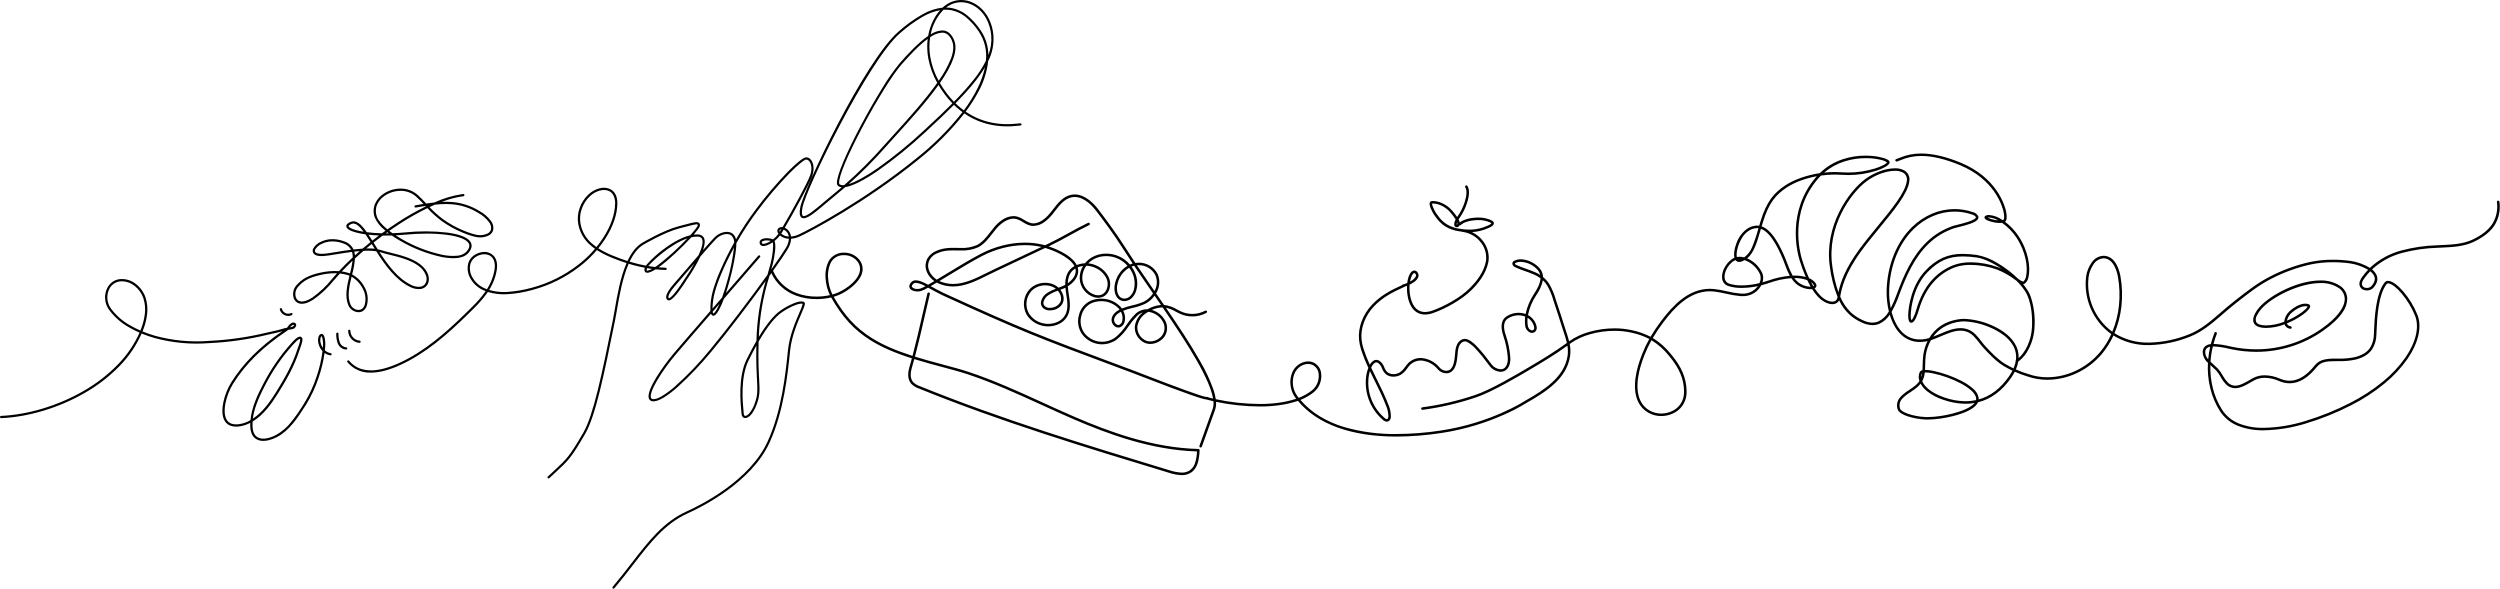 <svg xmlns="http://www.w3.org/2000/svg" xmlns:xlink="http://www.w3.org/1999/xlink" xmlns:serif="http://www.serif.com/" width="100%" height="100%" viewBox="0 0 1214 286" xml:space="preserve" style="fill-rule:evenodd;clip-rule:evenodd;stroke-linejoin:round;stroke-miterlimit:2;">    <g id="Union_5" transform="matrix(1,0,0,1,2080,-62.904)">        <path d="M-1782.42,348.641L-1782.42,348.636C-1782.53,348.545 -1782.6,348.413 -1782.61,348.271C-1782.62,348.129 -1782.58,347.989 -1782.49,347.88C-1779.16,343.942 -1776.21,340.125 -1773.36,336.435L-1773.34,336.42C-1764.99,325.62 -1757.79,316.305 -1746.48,311.206C-1739.46,308.043 -1715.9,296.26 -1707.27,277.366C-1700.4,262.343 -1698.61,244.953 -1697.42,233.444L-1697.36,232.874C-1696.64,225.917 -1693.74,219.174 -1691.82,214.718C-1691.15,213.35 -1690.61,211.922 -1690.21,210.453C-1690.6,210.259 -1691.64,210.282 -1693.43,210.913C-1695.85,211.83 -1698.14,213.039 -1700.27,214.513C-1703.59,216.723 -1707.4,221.513 -1711.61,228.754C-1711.61,228.906 -1711.62,229.059 -1711.62,229.214L-1711.63,229.567C-1711.85,238.226 -1711.56,243.467 -1711.35,247.291C-1711.07,252.523 -1710.94,254.91 -1712.51,259.174C-1714.46,264.474 -1716.87,266.11 -1718.34,265.903C-1718.64,265.863 -1718.92,265.741 -1719.16,265.55C-1719.62,265.143 -1719.88,264.563 -1719.9,263.95C-1719.92,263.715 -1719.95,263.387 -1720,262.912C-1720.41,258.732 -1721.66,246.012 -1717.49,237.524C-1715.87,234.231 -1714.25,231.179 -1712.68,228.454C-1712.45,218.607 -1710.94,208.831 -1708.2,199.373C-1716.38,210.633 -1727.2,224.836 -1734.62,233.713C-1739.55,239.68 -1744.88,245.293 -1750.59,250.513C-1752.84,252.588 -1755.28,254.449 -1757.88,256.073C-1760.18,257.435 -1762.01,257.994 -1763.31,257.738C-1763.67,257.673 -1764.01,257.521 -1764.29,257.297C-1764.58,257.058 -1764.8,256.741 -1764.92,256.384C-1765.25,255.445 -1765.06,254.021 -1764.35,252.149C-1763.53,250.105 -1762.52,248.138 -1761.35,246.272C-1758.76,242.079 -1755.85,238.085 -1752.67,234.323C-1748.33,229.209 -1741.81,221.691 -1735.03,213.895C-1735.12,210.674 -1734.74,207.458 -1733.89,204.349C-1732.92,200.953 -1731.72,197.628 -1730.29,194.396C-1728.27,189.712 -1726,185.139 -1723.49,180.696C-1723.42,179.404 -1723.92,178.146 -1724.86,177.254C-1725.08,177.075 -1725.33,176.929 -1725.59,176.821C-1727.47,176.053 -1730.37,176.986 -1732.33,178.99C-1733.37,180.047 -1735.9,182.89 -1739.87,187.428C-1741.84,191.476 -1744.13,195.358 -1746.72,199.038C-1747.32,200.013 -1752.57,208.43 -1755.01,208.778C-1755.35,208.838 -1755.7,208.738 -1755.96,208.506C-1756.89,207.667 -1756.65,206.125 -1755.24,203.92C-1754.6,202.93 -1753.88,201.989 -1753.1,201.103L-1753.08,201.079C-1752.39,200.272 -1746.16,193.016 -1740.79,186.856C-1738.99,182.956 -1738.43,180.282 -1739.13,178.894C-1739.24,178.67 -1739.4,178.472 -1739.59,178.314C-1740.09,177.958 -1740.7,177.779 -1741.31,177.806C-1742.31,177.793 -1743.31,177.897 -1744.28,178.117C-1748.54,182.782 -1755.62,189.5 -1760.13,192.689L-1760.18,192.724C-1759.03,192.819 -1757.89,192.881 -1756.77,192.908C-1756.47,192.916 -1756.23,193.17 -1756.23,193.471C-1756.24,193.768 -1756.49,194.008 -1756.78,194.008L-1756.8,194.008C-1758.38,193.97 -1759.99,193.865 -1761.62,193.693C-1764.13,195.269 -1765.81,195.733 -1766.62,195.072C-1766.67,195.038 -1766.71,195 -1766.74,194.96C-1767.17,194.36 -1767.21,193.565 -1766.84,192.926C-1767.93,192.726 -1769.02,192.495 -1770.11,192.233C-1771.63,191.873 -1773.17,191.456 -1774.72,190.983C-1777.73,197.85 -1779.26,206.694 -1780.41,213.397C-1780.73,215.275 -1781.04,217.046 -1781.34,218.534L-1781.43,218.957C-1786.64,244.607 -1790.77,264.866 -1795.86,273.622C-1802.6,285.222 -1804.02,286.538 -1809.99,292.061L-1810,292.071C-1810.95,292.949 -1812.02,293.945 -1813.25,295.104C-1813.44,295.286 -1813.74,295.302 -1813.94,295.14C-1813.97,295.121 -1813.99,295.1 -1814.01,295.077C-1814.1,294.976 -1814.15,294.84 -1814.15,294.701C-1814.15,294.559 -1814.09,294.424 -1813.98,294.327C-1812.76,293.175 -1811.69,292.184 -1810.75,291.31L-1810.71,291.277C-1804.84,285.84 -1803.44,284.549 -1796.78,273.085C-1791.78,264.474 -1787.67,244.285 -1782.47,218.733L-1782.39,218.321C-1782.1,216.909 -1781.81,215.251 -1781.49,213.331L-1781.47,213.219C-1780.31,206.493 -1778.79,197.651 -1775.75,190.666C-1778.1,189.917 -1780.48,189.044 -1782.87,188.052C-1785.41,187.037 -1787.85,185.795 -1790.16,184.34C-1792.64,187.295 -1795.44,189.968 -1798.51,192.312C-1805.32,197.608 -1813.12,201.481 -1821.46,203.701C-1825.45,204.831 -1829.55,205.525 -1833.69,205.771C-1836.87,205.972 -1840.06,205.604 -1843.1,204.684C-1843.24,204.893 -1843.39,205.101 -1843.53,205.31C-1845.41,207.894 -1847.51,210.313 -1849.79,212.54C-1859.08,221.8 -1869.15,231.39 -1881.22,237.94C-1886.91,241.025 -1892.02,242.925 -1896.43,243.587C-1897.58,243.762 -1898.73,243.853 -1899.88,243.857C-1904.26,244.036 -1908.48,242.159 -1911.28,238.789C-1911.37,238.69 -1911.41,238.566 -1911.41,238.437C-1911.41,238.274 -1911.34,238.118 -1911.21,238.014C-1910.98,237.822 -1910.63,237.854 -1910.44,238.086C-1908.82,240.077 -1906.61,241.517 -1904.14,242.204C-1901.67,242.833 -1899.1,242.934 -1896.59,242.498C-1892.31,241.855 -1887.31,239.998 -1881.74,236.973C-1869.8,230.489 -1859.79,220.962 -1850.56,211.759C-1848.31,209.585 -1846.26,207.215 -1844.43,204.676C-1844.34,204.553 -1844.25,204.428 -1844.17,204.305C-1844.76,204.08 -1845.33,203.829 -1845.88,203.554C-1848.28,202.341 -1850.27,200.439 -1851.58,198.092C-1852.93,195.799 -1853.28,193.047 -1852.54,190.492C-1852.06,189.064 -1851.14,187.825 -1849.91,186.955C-1848.71,186.081 -1847.31,185.521 -1845.84,185.326C-1843.47,184.882 -1841.04,185.889 -1839.68,187.886C-1838,190.543 -1838.62,193.965 -1839.35,196.65C-1840.04,199.148 -1841.09,201.53 -1842.48,203.72C-1839.64,204.532 -1836.68,204.853 -1833.73,204.668C-1829.67,204.397 -1825.65,203.715 -1821.73,202.632C-1813.54,200.448 -1805.86,196.639 -1799.17,191.432C-1796.87,189.677 -1794.72,187.726 -1792.75,185.602C-1792.17,184.984 -1791.62,184.356 -1791.07,183.717C-1791.81,183.203 -1792.51,182.649 -1793.19,182.059C-1796.31,179.431 -1798.43,175.804 -1799.19,171.794C-1799.67,169.162 -1799.44,166.449 -1798.53,163.932C-1797.66,161.41 -1796.18,159.139 -1794.23,157.316C-1792.77,155.939 -1791,154.936 -1789.07,154.394C-1787.38,153.877 -1785.56,153.957 -1783.92,154.62C-1781.49,155.694 -1780.17,158.197 -1780.2,161.666C-1780.25,167.018 -1782.3,172.966 -1786.11,178.878C-1787.14,180.472 -1788.25,182.009 -1789.45,183.483C-1787.23,184.87 -1784.88,186.057 -1782.45,187.032C-1780.05,188.032 -1777.65,188.905 -1775.29,189.653C-1773.45,185.737 -1771.09,182.502 -1767.98,180.709C-1767.88,180.65 -1757.64,174.62 -1750.41,172.768C-1749.45,172.521 -1748.56,172.285 -1747.77,172.076L-1747.26,171.94C-1743.27,170.882 -1741.46,170.4 -1740.56,171.125L-1740.53,171.153C-1740.15,171.529 -1740.01,172.076 -1740.15,172.585C-1740.28,173.412 -1741.81,175.311 -1743.13,176.835C-1742.52,176.756 -1741.9,176.723 -1741.29,176.735C-1740.44,176.712 -1739.6,176.974 -1738.92,177.479C-1738.6,177.733 -1738.35,178.051 -1738.17,178.412C-1737.54,179.675 -1737.69,181.682 -1738.62,184.383C-1735.81,181.175 -1733.95,179.109 -1733.09,178.239C-1730.84,175.939 -1727.44,174.906 -1725.19,175.83C-1724.82,175.979 -1724.48,176.181 -1724.17,176.43C-1723.35,177.129 -1722.8,178.089 -1722.6,179.148C-1719.77,174.235 -1716.64,169.496 -1713.24,164.954C-1708.39,158.416 -1703.12,152.198 -1697.46,146.338C-1693.34,142.157 -1690.09,139.538 -1688.79,139.338C-1688.05,139.244 -1687.32,139.466 -1686.76,139.949C-1686.56,140.112 -1686.38,140.294 -1686.22,140.493C-1685.09,141.866 -1684.27,144.784 -1685.63,148.493C-1687.19,152.728 -1694.81,166.526 -1698.92,173.513C-1698.52,173.687 -1698.14,173.918 -1697.79,174.197C-1697.69,174.274 -1697.6,174.356 -1697.51,174.441C-1696.6,175.329 -1696.02,176.507 -1695.88,177.772C-1694.56,177.655 -1693.27,177.304 -1692.07,176.734C-1686.84,174.349 -1660.27,160.279 -1635,139.795C-1626.68,133.222 -1619.16,125.689 -1612.6,117.352C-1613.1,116.985 -1613.6,116.599 -1614.1,116.204C-1615.01,115.464 -1615.91,114.665 -1616.77,113.828C-1620.49,117.591 -1624.95,121.844 -1630.79,127.203C-1638.03,133.967 -1645.74,140.219 -1653.85,145.915C-1660.61,150.532 -1666.04,153.248 -1669.55,153.775C-1671.68,155.623 -1673.6,157.205 -1675.45,158.735L-1675.57,158.835C-1676.72,159.782 -1677.81,160.676 -1678.86,161.562L-1679.62,162.21C-1684.44,166.295 -1688.6,169.823 -1690.62,168.656C-1690.7,168.611 -1690.77,168.559 -1690.85,168.502C-1691.7,167.813 -1691.88,166.282 -1691.41,163.681C-1689.83,154.839 -1659.94,92.331 -1643.75,78.308C-1640.17,75.099 -1636.26,72.279 -1632.09,69.898C-1629.08,68.139 -1625.75,67.02 -1622.29,66.609C-1621.57,65.943 -1620.8,65.346 -1619.97,64.826C-1616.13,62.438 -1611.3,62.256 -1607.29,64.347C-1606.27,64.854 -1605.31,65.472 -1604.42,66.191C-1602.48,67.787 -1600.9,69.782 -1599.79,72.042C-1598.59,74.491 -1597.85,77.144 -1597.61,79.864C-1597.26,84.264 -1598.13,88.676 -1600.14,92.607C-1600.73,97.722 -1602.3,102.676 -1604.77,107.193C-1606.6,110.664 -1608.71,113.983 -1611.07,117.117C-1603.81,122.085 -1595.21,124.024 -1585.51,122.881C-1585.12,122.792 -1584.71,122.772 -1584.31,122.821C-1584.24,122.841 -1584.18,122.875 -1584.12,122.921C-1583.96,123.056 -1583.89,123.279 -1583.95,123.485C-1584.02,123.748 -1584.29,123.912 -1584.56,123.864C-1584.67,123.864 -1585.08,123.912 -1585.38,123.947C-1595.37,125.124 -1604.23,123.116 -1611.71,117.979C-1618.33,126.388 -1625.92,133.99 -1634.31,140.629C-1659.65,161.174 -1686.35,175.311 -1691.61,177.71C-1692.93,178.335 -1694.36,178.714 -1695.82,178.83C-1695.96,180.672 -1696.55,182.451 -1697.56,184.001C-1698.82,186.107 -1701.35,189.827 -1704.61,194.407C-1702.42,199.478 -1698.22,203.42 -1693.02,205.291C-1689.98,206.402 -1686.76,206.957 -1683.52,206.928C-1681.33,206.929 -1679.14,206.692 -1677,206.222C-1678.22,203.647 -1678.94,200.864 -1679.11,198.022C-1679.38,195.095 -1678.82,192.15 -1677.47,189.534C-1675.91,186.989 -1673.09,185.477 -1670.11,185.588L-1670.06,185.588C-1666.79,185.537 -1663.72,187.23 -1662.02,190.029C-1661.02,191.822 -1660.83,193.964 -1661.51,195.903C-1662.9,200.077 -1667.89,203.954 -1672.21,205.943C-1673.17,206.376 -1674.16,206.737 -1675.17,207.022C-1669.91,216.188 -1664.39,222.172 -1656.76,226.997C-1651.57,230.276 -1645.25,233.052 -1636.88,235.728C-1635.15,229.202 -1633.63,222.558 -1632.16,216.128C-1631.4,212.793 -1630.53,209.013 -1629.66,205.389C-1629.59,205.112 -1629.34,204.915 -1629.06,204.916C-1629.01,204.916 -1628.96,204.922 -1628.91,204.933C-1628.75,204.971 -1628.62,205.071 -1628.53,205.211C-1628.44,205.35 -1628.42,205.518 -1628.46,205.677C-1629.32,209.277 -1630.19,213.063 -1630.95,216.403L-1630.97,216.486C-1632.44,222.922 -1633.97,229.574 -1635.7,236.097C-1631.14,237.518 -1626.6,238.735 -1622.19,239.912L-1622.17,239.917C-1617.65,241.126 -1613.38,242.269 -1609.69,243.488C-1597.39,247.56 -1585.4,253.032 -1573.81,258.324L-1573.74,258.354C-1568.61,260.7 -1563.29,263.126 -1558.02,265.395C-1541.9,272.344 -1520.51,280.388 -1498.07,280.915C-1497.9,280.92 -1497.74,280.992 -1497.63,281.115C-1497.52,281.237 -1497.46,281.399 -1497.46,281.565C-1497.68,285.898 -1498.33,290.21 -1501.63,292.388C-1502.98,293.248 -1504.55,293.682 -1506.15,293.632C-1508.32,293.537 -1510.47,293.13 -1512.53,292.424C-1552.64,280.258 -1594.11,267.677 -1633.63,251.624C-1635.07,251.151 -1636.39,250.352 -1637.48,249.289C-1639.62,246.881 -1639,243.289 -1638.44,241.356C-1638.03,239.942 -1637.61,238.456 -1637.19,236.922C-1645.69,234.209 -1652.12,231.385 -1657.41,228.043C-1665.3,223.054 -1670.99,216.859 -1676.4,207.343C-1678.73,207.884 -1681.12,208.157 -1683.52,208.155C-1686.91,208.185 -1690.27,207.605 -1693.45,206.443C-1698.72,204.547 -1703.04,200.628 -1705.43,195.555C-1705.72,195.97 -1706.03,196.391 -1706.33,196.818C-1709.37,206.444 -1711.12,216.432 -1711.52,226.518C-1707.61,220.069 -1704.02,215.731 -1700.85,213.618C-1698.64,212.089 -1696.25,210.831 -1693.74,209.871C-1691.67,209.146 -1690.18,209.071 -1689.44,209.665C-1688.76,210.218 -1689.23,211.42 -1690.83,215.131C-1692.73,219.531 -1695.59,226.181 -1696.29,232.974L-1696.35,233.543C-1697.47,244.418 -1699.35,262.618 -1706.29,277.799C-1715.07,297.031 -1738.93,308.97 -1746.03,312.17C-1757.1,317.159 -1764.23,326.383 -1772.49,337.063C-1775.35,340.763 -1778.31,344.586 -1781.66,348.563C-1781.77,348.683 -1781.92,348.753 -1782.08,348.752C-1782.2,348.756 -1782.32,348.716 -1782.42,348.641ZM-1637.26,241.7C-1637.75,243.385 -1638.31,246.5 -1636.57,248.471C-1635.6,249.387 -1634.44,250.073 -1633.17,250.48C-1593.71,266.513 -1552.27,279.08 -1512.19,291.241L-1512.17,291.241C-1510.24,291.909 -1508.21,292.297 -1506.16,292.393C-1504.8,292.441 -1503.46,292.079 -1502.31,291.355C-1500.97,290.407 -1500,289.016 -1499.58,287.427C-1499.08,285.702 -1498.8,283.922 -1498.74,282.127C-1521.17,281.462 -1542.46,273.445 -1558.52,266.527C-1563.8,264.253 -1569.12,261.827 -1574.26,259.476L-1574.31,259.457C-1585.87,254.176 -1597.83,248.715 -1610.09,244.657C-1613.75,243.446 -1618,242.31 -1622.5,241.106L-1622.55,241.093C-1626.94,239.919 -1631.47,238.704 -1636.03,237.286C-1636.44,238.832 -1636.86,240.313 -1637.26,241.7ZM-1716.52,238C-1720.56,246.213 -1719.33,258.708 -1718.92,262.814L-1718.9,263.081C-1718.87,263.415 -1718.84,263.681 -1718.82,263.881C-1718.82,264.195 -1718.7,264.496 -1718.48,264.722C-1718.39,264.792 -1718.29,264.837 -1718.18,264.851C-1717.66,264.924 -1716.9,264.477 -1716.16,263.651C-1714.98,262.217 -1714.08,260.574 -1713.5,258.807C-1712.01,254.754 -1712.14,252.437 -1712.41,247.36L-1712.41,247.347C-1712.61,243.694 -1712.88,238.713 -1712.72,230.724C-1713.97,232.963 -1715.25,235.41 -1716.52,238ZM-1751.85,235.025C-1755.14,238.895 -1758.12,243.023 -1760.75,247.37C-1763.26,251.606 -1764.38,254.685 -1763.9,256.038C-1763.79,256.395 -1763.48,256.654 -1763.1,256.694C-1762.13,256.886 -1760.7,256.466 -1758.88,255.446C-1756.6,254.098 -1754.46,252.536 -1752.48,250.783C-1746.33,245.331 -1740.63,239.394 -1735.44,233.031C-1727.48,223.521 -1715.63,207.893 -1707.32,196.352L-1707.32,196.337L-1707.31,196.295C-1706.72,194.279 -1706.17,192.374 -1705.69,190.473C-1704.84,186.783 -1704.24,182.133 -1704.76,180.573C-1706.77,181.949 -1708.73,182.613 -1709.9,182.309C-1710.14,182.25 -1710.37,182.141 -1710.56,181.988C-1710.92,181.679 -1711.13,181.227 -1711.14,180.75C-1711.18,180.102 -1710.85,179.485 -1710.29,179.159C-1709.36,178.691 -1708.32,178.492 -1707.29,178.587C-1706.38,178.613 -1705.48,178.803 -1704.63,179.149C-1703.63,178.374 -1702.74,177.465 -1701.99,176.449C-1702.06,176.354 -1702.12,176.258 -1702.17,176.16C-1702.78,175.352 -1702.61,174.19 -1701.81,173.582C-1701.27,173.241 -1700.62,173.111 -1699.99,173.219C-1695.94,166.362 -1688.19,152.37 -1686.63,148.127C-1685.42,144.843 -1686.1,142.327 -1687.04,141.177C-1687.16,141.03 -1687.3,140.896 -1687.44,140.777C-1687.76,140.489 -1688.19,140.352 -1688.62,140.402C-1689.48,140.535 -1692.31,142.659 -1696.69,147.102C-1702.33,152.915 -1707.57,159.095 -1712.39,165.602C-1716.05,170.504 -1719.4,175.636 -1722.41,180.967L-1722.41,181.081C-1722.42,185.992 -1724.75,196.905 -1727.52,205.257C-1721.81,198.689 -1716.13,192.157 -1711.76,187.057C-1711.56,186.843 -1711.23,186.818 -1711,187L-1711,187C-1710.89,187.092 -1710.82,187.224 -1710.81,187.365C-1710.8,187.507 -1710.84,187.648 -1710.94,187.756C-1715.73,193.341 -1722.15,200.727 -1728.46,207.979C-1729.13,209.859 -1729.94,211.685 -1730.88,213.442C-1732.14,215.675 -1733.1,216.509 -1733.98,216.147C-1734.07,216.109 -1734.16,216.056 -1734.24,215.992C-1734.48,215.781 -1734.65,215.51 -1734.75,215.209C-1741.33,222.791 -1747.63,230.05 -1751.85,235.026L-1751.85,235.025ZM-1733.92,214.26C-1733.91,214.576 -1733.8,214.883 -1733.62,215.139C-1733.61,215.145 -1733.6,215.15 -1733.6,215.154C-1733.52,215.14 -1732.97,214.974 -1731.81,212.922C-1731.42,212.222 -1731.01,211.388 -1730.59,210.432L-1733.92,214.26ZM-1732.85,204.63C-1733.57,207.273 -1733.96,209.997 -1734.01,212.737L-1730.32,208.492L-1729.38,207.42C-1728.42,204.804 -1727.44,201.675 -1726.53,198.245C-1725.15,193.272 -1724.16,188.199 -1723.57,183.073C-1728.68,192.445 -1731.71,200.336 -1732.85,204.631L-1732.85,204.63ZM-1752.21,201.73L-1752.28,201.815C-1754.33,204.089 -1756.04,206.992 -1755.24,207.723C-1755.23,207.728 -1755.22,207.739 -1755.15,207.73C-1753.77,207.53 -1749.91,202.19 -1747.6,198.459C-1745.88,196.001 -1744.28,193.457 -1742.82,190.836C-1746.97,195.632 -1751.02,200.35 -1752.21,201.732L-1752.21,201.73ZM-1676.41,190.152C-1677.65,192.606 -1678.15,195.366 -1677.86,198.098C-1677.67,200.814 -1676.97,203.47 -1675.78,205.919C-1674.74,205.637 -1673.72,205.272 -1672.73,204.826C-1668.65,202.949 -1663.96,199.342 -1662.69,195.518C-1662.12,193.901 -1662.27,192.114 -1663.11,190.618C-1664.6,188.208 -1667.25,186.76 -1670.08,186.818L-1670.19,186.818C-1672.72,186.707 -1675.11,187.99 -1676.41,190.154L-1676.41,190.152ZM-1845.7,186.43C-1846.99,186.601 -1848.21,187.091 -1849.26,187.855C-1850.3,188.588 -1851.08,189.633 -1851.49,190.838C-1852.14,193.106 -1851.82,195.543 -1850.62,197.572C-1849.42,199.723 -1847.6,201.467 -1845.39,202.579C-1844.8,202.877 -1844.18,203.142 -1843.55,203.373C-1842.16,201.212 -1841.1,198.852 -1840.41,196.373C-1839.74,193.905 -1839.16,190.773 -1840.61,188.484C-1841.12,187.673 -1841.88,187.054 -1842.78,186.724C-1843.43,186.484 -1844.12,186.364 -1844.82,186.37C-1845.11,186.372 -1845.41,186.392 -1845.7,186.431L-1845.7,186.43ZM-1765.96,194.23L-1765.95,194.235L-1765.94,194.249C-1765.78,194.379 -1765.05,194.382 -1763.38,193.486C-1764.17,193.38 -1764.97,193.259 -1765.76,193.123C-1766.03,193.715 -1766.06,194.122 -1765.96,194.235L-1765.96,194.23ZM-1703.9,179.93C-1702.86,182.194 -1704.07,188.213 -1704.65,190.716C-1704.9,191.716 -1705.18,192.736 -1705.46,193.747C-1702.24,189.215 -1699.73,185.533 -1698.49,183.447C-1697.59,182.065 -1697.04,180.481 -1696.9,178.837C-1698.43,178.802 -1699.9,178.286 -1701.12,177.364C-1701.16,177.326 -1701.21,177.288 -1701.25,177.25C-1702.02,178.254 -1702.91,179.157 -1703.9,179.939L-1703.9,179.93ZM-1761.84,192.564C-1761.5,192.343 -1761.13,192.094 -1760.74,191.818C-1755.55,187.853 -1750.7,183.456 -1746.25,178.674C-1754.49,181.446 -1763.41,189.937 -1764.98,191.896C-1765.03,191.968 -1765.09,192.039 -1765.14,192.108C-1764.03,192.296 -1762.93,192.451 -1761.83,192.573L-1761.84,192.564ZM-1769.85,191.164C-1768.67,191.445 -1767.48,191.693 -1766.31,191.908C-1766.15,191.674 -1765.99,191.448 -1765.82,191.23C-1763.41,188.541 -1760.73,186.11 -1757.82,183.973C-1754.52,181.483 -1749.59,178.281 -1744.84,177.153C-1742.64,174.734 -1741.28,172.968 -1741.2,172.424C-1741.15,172.138 -1741.18,171.993 -1741.23,171.953L-1741.24,171.943C-1741.71,171.581 -1744.25,172.256 -1747.2,173.043L-1747.45,173.108C-1748.25,173.32 -1749.16,173.56 -1750.13,173.808C-1757.11,175.597 -1767.01,181.389 -1767.43,181.634L-1767.43,181.634C-1770.3,183.29 -1772.51,186.3 -1774.26,189.972C-1772.77,190.428 -1771.3,190.828 -1769.85,191.173L-1769.85,191.164ZM-1788.78,155.464C-1790.54,155.96 -1792.15,156.876 -1793.48,158.132C-1795.3,159.833 -1796.67,161.952 -1797.49,164.304C-1798.33,166.638 -1798.54,169.153 -1798.1,171.595C-1797.39,175.363 -1795.39,178.771 -1792.46,181.24C-1791.79,181.824 -1791.09,182.37 -1790.37,182.876C-1789.17,181.41 -1788.05,179.879 -1787.03,178.29C-1783.33,172.557 -1781.35,166.808 -1781.3,161.664C-1781.24,160.282 -1781.53,158.907 -1782.16,157.672C-1782.64,156.767 -1783.42,156.05 -1784.36,155.634C-1785.09,155.32 -1785.88,155.162 -1786.68,155.172C-1787.39,155.179 -1788.09,155.279 -1788.78,155.469L-1788.78,155.464ZM-1709.71,180.055C-1709.94,180.176 -1710.09,180.426 -1710.07,180.69C-1710.08,180.865 -1710.01,181.035 -1709.88,181.155C-1709.81,181.211 -1709.72,181.251 -1709.63,181.27C-1708.84,181.475 -1707.27,180.925 -1705.68,179.896C-1706.34,179.731 -1707.03,179.649 -1707.71,179.651C-1708.4,179.612 -1709.09,179.753 -1709.71,180.059L-1709.71,180.055ZM-1700.63,176.361C-1700.57,176.417 -1700.51,176.472 -1700.44,176.527C-1699.44,177.297 -1698.22,177.736 -1696.96,177.781C-1697.09,176.81 -1697.54,175.91 -1698.24,175.223C-1698.32,175.146 -1698.39,175.084 -1698.46,175.029C-1698.76,174.782 -1699.1,174.584 -1699.47,174.444C-1699.91,175.207 -1700.31,175.855 -1700.63,176.366L-1700.63,176.361ZM-1701.2,174.461C-1701.48,174.711 -1701.54,175.137 -1701.33,175.452C-1701.11,175.104 -1700.87,174.707 -1700.61,174.268C-1700.82,174.284 -1701.02,174.352 -1701.19,174.466L-1701.2,174.461ZM-1632.28,71.225C-1636.12,73.502 -1639.73,76.146 -1643.06,79.118C-1658.16,92.208 -1688.67,154.434 -1690.36,163.872C-1690.86,166.643 -1690.44,167.454 -1690.15,167.691C-1690.13,167.706 -1690.11,167.72 -1690.09,167.733C-1688.72,168.523 -1684.06,164.571 -1680.31,161.397L-1679.55,160.747C-1678.53,159.887 -1677.5,159.035 -1676.26,158.012L-1676.17,157.94C-1674.62,156.66 -1673.02,155.34 -1671.27,153.847C-1671.9,153.808 -1672.5,153.59 -1673.01,153.219C-1673.37,152.899 -1673.57,152.446 -1673.58,151.968C-1673.74,150.259 -1672.66,146.654 -1670.38,141.252C-1668.34,136.425 -1665.44,130.443 -1662,123.952C-1658.7,117.719 -1655.07,111.352 -1651.77,106.034C-1649.17,101.641 -1646.24,97.449 -1643.01,93.493C-1639.11,89.066 -1634.03,83.577 -1629.3,80.373C-1629.28,80.242 -1629.26,80.112 -1629.23,79.984C-1628.79,77.624 -1628.04,75.334 -1627,73.171C-1626.09,71.241 -1624.9,69.449 -1623.49,67.848C-1626.6,68.447 -1629.57,69.592 -1632.28,71.23L-1632.28,71.225ZM-1642.21,94.198C-1646.45,99.011 -1654.01,111.111 -1661.04,124.307C-1668.41,138.175 -1672.82,148.735 -1672.52,151.865C-1672.51,152.051 -1672.45,152.23 -1672.35,152.383C-1671.65,152.804 -1670.82,152.947 -1670.03,152.783C-1663.14,146.768 -1656.65,140.304 -1650.62,133.433C-1649.11,131.739 -1647.49,129.959 -1645.79,128.075L-1645.77,128.06C-1639.07,120.66 -1630.73,111.453 -1624.87,103.138C-1626.98,99.427 -1628.46,95.389 -1629.24,91.191C-1629.8,88.092 -1629.89,84.926 -1629.52,81.799C-1633.89,84.99 -1638.59,90.094 -1642.21,94.2L-1642.21,94.198ZM-1644.98,128.773L-1645.16,128.973C-1646.81,130.79 -1648.36,132.506 -1649.82,134.14C-1655.46,140.544 -1661.48,146.604 -1667.85,152.288C-1664.38,151.205 -1659.55,148.553 -1653.8,144.588C-1645.98,139.036 -1638.53,132.967 -1631.51,126.421C-1625.67,121.06 -1621.22,116.821 -1617.52,113.08C-1618.82,111.743 -1620.03,110.324 -1621.15,108.831C-1622.27,107.341 -1623.31,105.791 -1624.26,104.188C-1630.03,112.274 -1637.97,121.039 -1644.98,128.777L-1644.98,128.773ZM-1616.01,113.073C-1615.18,113.881 -1614.31,114.654 -1613.42,115.373C-1612.94,115.761 -1612.45,116.14 -1611.96,116.501C-1609.33,113.022 -1607.04,109.303 -1605.12,105.394C-1603.57,102.27 -1602.43,98.964 -1601.71,95.554C-1604.61,100.522 -1609.17,106.109 -1616.01,113.073L-1616.01,113.073ZM-1621.44,77.779C-1620.59,77.938 -1619.79,78.312 -1619.11,78.864C-1617.92,79.918 -1617.04,81.27 -1616.55,82.78C-1614.87,87.318 -1617.17,94.008 -1623.59,103.227C-1622.59,104.945 -1621.49,106.602 -1620.29,108.19C-1619.21,109.64 -1618.03,111.019 -1616.77,112.319C-1613.42,108.968 -1610.26,105.439 -1607.29,101.749C-1604.95,98.878 -1602.93,95.766 -1601.26,92.465C-1600.66,87.436 -1601.9,82.358 -1604.74,78.165C-1606.43,75.635 -1608.46,73.355 -1610.78,71.395C-1613.09,69.421 -1615.92,68.147 -1618.92,67.725C-1619.89,67.605 -1620.86,67.578 -1621.83,67.645C-1625.02,70.935 -1627.19,75.083 -1628.06,79.581C-1626.39,78.464 -1624.46,77.808 -1622.45,77.681C-1622.12,77.683 -1621.78,77.716 -1621.44,77.78L-1621.44,77.779ZM-1628.32,80.969C-1628.8,84.072 -1628.8,87.232 -1628.3,90.333C-1627.61,94.481 -1626.22,98.48 -1624.18,102.158C-1621.82,98.868 -1619.85,95.316 -1618.3,91.571C-1617,88.143 -1616.75,85.31 -1617.55,83.151C-1617.97,81.823 -1618.73,80.631 -1619.77,79.699C-1620.31,79.257 -1620.95,78.958 -1621.64,78.831C-1621.92,78.779 -1622.21,78.754 -1622.5,78.755C-1624.61,78.933 -1626.62,79.701 -1628.32,80.97L-1628.32,80.969ZM-1619.41,65.738C-1619.81,65.986 -1620.19,66.255 -1620.56,66.544C-1619.97,66.552 -1619.38,66.593 -1618.79,66.666C-1615.59,67.111 -1612.57,68.465 -1610.11,70.566C-1607.71,72.592 -1605.61,74.949 -1603.86,77.566C-1601.42,81.117 -1600.09,85.318 -1600.04,89.63C-1598.85,86.558 -1598.38,83.254 -1598.67,79.974C-1598.9,77.394 -1599.6,74.878 -1600.74,72.553C-1601.78,70.42 -1603.26,68.537 -1605.1,67.032C-1605.92,66.363 -1606.82,65.788 -1607.77,65.315C-1609.48,64.449 -1611.38,63.992 -1613.3,63.98C-1615.46,63.981 -1617.57,64.591 -1619.4,65.74L-1619.41,65.738ZM-1497.18,280.179C-1497.49,280.063 -1497.66,279.711 -1497.55,279.393L-1491.15,261.56C-1490.74,260.338 -1490.61,259.04 -1490.76,257.76C-1491.92,257.495 -1493.04,257.212 -1494.13,256.912C-1495.83,256.78 -1501.51,255.052 -1526.94,245.199C-1528.78,244.484 -1529.94,244.035 -1530.47,243.84L-1538.68,240.775C-1574.95,227.242 -1583.57,224.026 -1622.46,206.227L-1622.48,206.222L-1623.31,205.789C-1624.9,205.039 -1626.47,204.164 -1627.99,203.317C-1628.44,203.068 -1628.88,202.823 -1629.31,202.585C-1630.39,203.246 -1631.54,203.795 -1632.73,204.224C-1633.31,204.376 -1633.9,204.452 -1634.49,204.451C-1636.21,204.451 -1637.67,203.83 -1638.21,202.87C-1638.51,202.332 -1638.8,201.218 -1637.33,199.801C-1636.77,199.27 -1636.01,198.987 -1635.24,199.014C-1633.67,199.014 -1631.74,199.875 -1629.32,201.176C-1628.42,200.663 -1627.39,200.064 -1626.28,199.403C-1629.26,197.273 -1631.34,193.627 -1630.28,189.984C-1628.92,185.279 -1623.4,183.439 -1618.69,183.284C-1618.24,183.27 -1617.75,183.262 -1617.19,183.262C-1616.6,183.262 -1616,183.27 -1615.41,183.278L-1615.38,183.278C-1614.79,183.286 -1614.19,183.295 -1613.58,183.295C-1610.85,183.455 -1608.11,182.972 -1605.59,181.885C-1602.9,180.522 -1600.95,178.001 -1599.07,175.563C-1598.46,174.778 -1597.84,173.963 -1597.19,173.2C-1596.14,171.946 -1594.94,170.83 -1593.61,169.878C-1591.97,168.624 -1589.97,167.911 -1587.91,167.839C-1587.22,167.839 -1586.54,167.934 -1585.88,168.123C-1584.72,168.503 -1583.63,169.037 -1582.62,169.71C-1581.66,170.364 -1580.61,170.869 -1579.5,171.21C-1579.05,171.321 -1578.59,171.377 -1578.13,171.377C-1574.49,171.377 -1571.21,167.886 -1569.59,165.804C-1569.38,165.537 -1569.17,165.268 -1568.96,164.995L-1568.85,164.854C-1566.38,161.64 -1563.82,158.319 -1559.85,157.501C-1559.28,157.383 -1558.7,157.323 -1558.11,157.323C-1552.84,157.323 -1548.53,162.188 -1546.92,164.28C-1543.8,168.341 -1537.9,176.202 -1533.47,183.227C-1531.99,185.575 -1530.38,188.027 -1528.69,190.575C-1528.16,190.492 -1527.62,190.451 -1527.08,190.451C-1523.22,190.385 -1519.64,192.512 -1517.85,195.933C-1516.53,199.005 -1516.81,202.543 -1518.61,205.364C-1517.33,207.231 -1516.04,209.102 -1514.76,210.979C-1512.52,211.237 -1510.37,211.982 -1508.45,213.162C-1507.86,213.472 -1507.25,213.791 -1506.6,214.101C-1504.85,214.921 -1502.95,215.343 -1501.02,215.339C-1498.84,215.347 -1496.69,214.808 -1494.77,213.773C-1494.67,213.723 -1494.57,213.698 -1494.46,213.698C-1494.24,213.698 -1494.03,213.821 -1493.92,214.019C-1493.76,214.316 -1493.87,214.692 -1494.17,214.855C-1496.27,215.988 -1498.62,216.578 -1501.01,216.57C-1503.12,216.575 -1505.21,216.112 -1507.12,215.215C-1507.8,214.895 -1508.45,214.555 -1509.02,214.256C-1510.51,213.371 -1512.13,212.721 -1513.82,212.33C-1507.63,221.402 -1501.65,230.414 -1497.2,238.33C-1494.62,242.713 -1492.46,247.332 -1490.75,252.124C-1490.24,253.63 -1489.86,255.178 -1489.62,256.751C-1482.6,258.262 -1475.44,259.04 -1468.26,259.074C-1465.28,259.095 -1462.29,258.907 -1459.34,258.511C-1456.35,258.133 -1453.41,257.478 -1450.55,256.554C-1450.79,256.244 -1451.02,255.934 -1451.24,255.628C-1453.63,252.115 -1454.09,247.624 -1452.47,243.699C-1451.51,241.502 -1449.7,239.778 -1447.47,238.915C-1446.61,238.58 -1445.7,238.405 -1444.78,238.4C-1443.84,238.394 -1442.92,238.597 -1442.07,238.994C-1439.96,240.031 -1438.56,242.128 -1438.42,244.475C-1438.06,247.849 -1439.41,251.189 -1442.02,253.361C-1444,254.913 -1446.18,256.177 -1448.51,257.114C-1445.82,260.249 -1442.65,262.936 -1439.12,265.073C-1435.47,267.267 -1431.56,268.999 -1427.48,270.227C-1419.14,272.634 -1410.49,273.788 -1401.82,273.651C-1394.58,273.62 -1387.36,273.052 -1380.21,271.951C-1355.96,268.306 -1339.63,257.671 -1339.47,257.564L-1339.45,257.555C-1329.89,252.142 -1320.41,246 -1318.79,235.749C-1318.55,234.095 -1318.58,232.412 -1318.87,230.766C-1324.65,234.966 -1330.71,238.612 -1337.4,242.566C-1342.43,245.54 -1355.79,253.437 -1363.28,255.88C-1371.7,258.734 -1380.38,260.758 -1389.2,261.924C-1389.22,261.925 -1389.25,261.925 -1389.27,261.924C-1389.58,261.923 -1389.85,261.688 -1389.88,261.379C-1389.9,261.218 -1389.86,261.055 -1389.76,260.928C-1389.66,260.798 -1389.51,260.714 -1389.35,260.695C-1380.61,259.539 -1372.01,257.532 -1363.66,254.703C-1356.3,252.303 -1343.02,244.455 -1338.03,241.503C-1331.19,237.465 -1325.03,233.75 -1319.12,229.427C-1319.57,227.564 -1320.12,225.726 -1320.75,223.92L-1320.8,223.792C-1321.03,223.101 -1321.27,222.386 -1321.49,221.683C-1322.56,218.259 -1323.85,214.216 -1325.21,210.183C-1325.39,209.64 -1325.57,209.083 -1325.73,208.607C-1326.42,206.132 -1327.42,203.753 -1328.69,201.522C-1329.28,200.595 -1329.97,199.746 -1330.77,198.995C-1331.33,201.557 -1332.4,203.981 -1333.92,206.12C-1335.92,209.078 -1337.31,212.403 -1338.01,215.903C-1335.84,217.05 -1334.3,219.111 -1333.81,221.514C-1333.58,222.457 -1333.9,223.453 -1334.64,224.077C-1335.04,224.396 -1335.53,224.57 -1336.03,224.569C-1336.4,224.566 -1336.76,224.484 -1337.09,224.328C-1338.47,223.651 -1339.36,222.255 -1339.39,220.719C-1339.43,220.402 -1339.46,220.084 -1339.48,219.772C-1339.54,218.723 -1339.51,217.671 -1339.38,216.628L-1339.38,216.628C-1340.41,216.22 -1341.52,216.013 -1342.62,216.017C-1344.49,216.02 -1346.31,216.58 -1347.85,217.624C-1349.84,218.984 -1350.16,221.664 -1348.82,225.589C-1347.64,229.034 -1346.9,232.612 -1346.6,236.24C-1346.51,237.165 -1346.55,238.098 -1346.72,239.011C-1347.18,241.358 -1348.43,242.893 -1350.24,243.33C-1350.58,243.414 -1350.94,243.455 -1351.3,243.454C-1353.41,243.351 -1355.37,242.313 -1356.63,240.626C-1357.22,239.883 -1357.8,239.114 -1358.36,238.371L-1358.38,238.344C-1359.53,236.762 -1360.76,235.239 -1362.06,233.782C-1362.22,233.615 -1362.38,233.439 -1362.54,233.269C-1362.6,233.202 -1362.66,233.135 -1362.72,233.069C-1364.06,231.367 -1365.73,229.955 -1367.62,228.919C-1367.95,228.775 -1368.3,228.699 -1368.66,228.696C-1368.93,228.694 -1369.2,228.745 -1369.46,228.847C-1371.8,229.81 -1372.04,232.858 -1372.24,235.307L-1372.29,235.9C-1372.5,238.317 -1373.01,241.714 -1375.04,243.3C-1375.78,243.879 -1376.71,244.186 -1377.65,244.169C-1377.95,244.168 -1378.25,244.143 -1378.55,244.095C-1379.85,243.861 -1381.03,243.177 -1381.88,242.165C-1383.85,239.757 -1386.71,238.246 -1389.81,237.977L-1390.08,237.977C-1391.96,237.963 -1393.78,238.674 -1395.16,239.962C-1395.71,240.538 -1396.22,241.153 -1396.68,241.804C-1397.51,243.082 -1398.6,244.162 -1399.89,244.963C-1400.96,245.527 -1402.15,245.824 -1403.36,245.829C-1404.64,245.85 -1405.9,245.45 -1406.93,244.689C-1407.82,243.898 -1408.5,242.898 -1408.91,241.779C-1409.26,240.767 -1409.88,239.873 -1410.71,239.201C-1410.99,239.005 -1411.32,238.894 -1411.67,238.881C-1411.85,238.882 -1412.03,238.92 -1412.19,238.993C-1413.12,239.568 -1413.82,240.449 -1414.16,241.483C-1413.22,243.509 -1412.22,245.51 -1411.34,247.283L-1411.32,247.313C-1409.41,251.162 -1407.43,255.143 -1405.88,259.224C-1405.01,261.111 -1404.57,263.163 -1404.58,265.238C-1404.51,266.237 -1405.08,267.175 -1405.99,267.586C-1406.17,267.646 -1406.36,267.676 -1406.55,267.676C-1407.25,267.612 -1407.91,267.311 -1408.43,266.823C-1414.88,261.335 -1417.93,252.789 -1416.4,244.455C-1416.19,243.45 -1415.9,242.465 -1415.52,241.513C-1416.9,238.593 -1418.1,235.587 -1419.09,232.513C-1419.58,231.005 -1419.9,229.449 -1420.06,227.873C-1420.62,221.983 -1418.24,215.612 -1413.7,210.829C-1409.75,206.665 -1405.33,204.146 -1399.13,201.346C-1399.13,201.338 -1399.13,201.331 -1399.12,201.323C-1399.04,201.182 -1398.9,201.081 -1398.74,201.042C-1398.02,200.854 -1397.32,200.607 -1396.64,200.306C-1396.26,197.122 -1395.16,194.851 -1393.77,194.362C-1393.59,194.298 -1393.41,194.264 -1393.22,194.262C-1392.55,194.292 -1391.95,194.657 -1391.61,195.23C-1391.12,195.884 -1391.01,196.747 -1391.3,197.508C-1391.66,198.336 -1392.24,199.052 -1392.97,199.582C-1393.75,200.19 -1394.6,200.711 -1395.49,201.134C-1395.57,202.074 -1395.58,203.019 -1395.52,203.961C-1395.27,208.429 -1393.81,211.873 -1391.5,213.41C-1390.47,214.086 -1389.25,214.434 -1388.02,214.41C-1386.78,214.384 -1385.55,214.151 -1384.39,213.719C-1378.98,211.819 -1371,207.6 -1366.26,202.833C-1363.45,200.004 -1359.58,195.58 -1358.45,189.833C-1357.96,186.716 -1358.74,183.53 -1360.63,181C-1362.8,177.968 -1366.13,175.973 -1369.83,175.5C-1369.91,175.49 -1369.99,175.464 -1370.06,175.424C-1370.67,175.347 -1371.3,175.251 -1371.95,175.135C-1379.06,173.878 -1381.71,169.956 -1383.86,166.806L-1383.86,166.794C-1384.45,165.811 -1386.32,162.5 -1385.65,161.167C-1385.46,160.803 -1385.1,160.563 -1384.69,160.538C-1384.52,160.522 -1384.34,160.513 -1384.14,160.513C-1382.68,160.545 -1381.24,160.867 -1379.91,161.461C-1377.94,162.308 -1376.2,163.591 -1374.81,165.212C-1373.95,166.18 -1373.15,167.205 -1372.43,168.278C-1372.33,168.141 -1372.23,168.01 -1372.13,167.878C-1370.66,165.767 -1369.52,163.444 -1368.74,160.988C-1367.7,157.75 -1367.6,155.221 -1368.47,153.867C-1368.65,153.583 -1368.56,153.201 -1368.28,153.017C-1368.18,152.952 -1368.07,152.917 -1367.95,152.917C-1367.74,152.916 -1367.54,153.024 -1367.43,153.201C-1366.68,154.371 -1366.1,156.732 -1367.57,161.334C-1368.38,163.937 -1369.59,166.399 -1371.15,168.634C-1371.36,168.899 -1371.55,169.173 -1371.73,169.448C-1371.46,169.924 -1371.27,170.433 -1371.14,170.96C-1370.5,170.407 -1368.81,169.277 -1365.33,168.776C-1364.28,168.623 -1363.23,168.545 -1362.17,168.541C-1360,168.493 -1357.84,168.932 -1355.85,169.826C-1355.59,169.946 -1355.34,170.101 -1355.11,170.286C-1354.77,170.539 -1354.56,170.939 -1354.56,171.365C-1354.58,172.174 -1355.37,172.865 -1357.12,173.608C-1359.65,174.765 -1362.38,175.447 -1365.16,175.62C-1362.95,176.681 -1361.05,178.285 -1359.62,180.282C-1357.54,183.091 -1356.68,186.625 -1357.23,190.077C-1358.43,196.145 -1362.45,200.761 -1365.38,203.705C-1370.26,208.605 -1378.44,212.938 -1383.98,214.885C-1385.28,215.365 -1386.64,215.624 -1388.02,215.65C-1389.5,215.674 -1390.95,215.252 -1392.19,214.441C-1395.79,212.041 -1396.59,206.89 -1396.76,204.035C-1396.8,203.255 -1396.8,202.473 -1396.76,201.692C-1397.09,201.819 -1397.41,201.932 -1397.72,202.03C-1397.76,202.071 -1397.82,202.105 -1397.87,202.13C-1404.33,205.009 -1408.84,207.494 -1412.81,211.677C-1417.11,216.204 -1419.36,222.214 -1418.83,227.756C-1418.68,229.246 -1418.37,230.716 -1417.91,232.142C-1417.05,234.842 -1416.01,237.487 -1414.82,240.063C-1414.37,239.119 -1413.61,238.347 -1412.68,237.863C-1412.36,237.723 -1412.02,237.65 -1411.67,237.649C-1411.1,237.663 -1410.54,237.841 -1410.06,238.163C-1409.02,238.952 -1408.23,240.031 -1407.8,241.263C-1407.47,242.194 -1406.91,243.032 -1406.19,243.707C-1405.35,244.302 -1404.35,244.612 -1403.32,244.589C-1402.33,244.588 -1401.36,244.344 -1400.48,243.879C-1399.36,243.162 -1398.4,242.206 -1397.68,241.079L-1397.67,241.066C-1397.17,240.367 -1396.62,239.706 -1396.03,239.087C-1394.44,237.567 -1392.32,236.727 -1390.12,236.745C-1390,236.745 -1389.88,236.745 -1389.76,236.752C-1386.33,237.032 -1383.15,238.693 -1380.96,241.352C-1380.29,242.147 -1379.37,242.687 -1378.36,242.88C-1378.12,242.919 -1377.88,242.939 -1377.64,242.94C-1376.98,242.957 -1376.33,242.741 -1375.8,242.331C-1374.15,241.042 -1373.71,237.985 -1373.52,235.797L-1373.47,235.211C-1373.26,232.572 -1372.97,228.958 -1369.93,227.711C-1369.53,227.547 -1369.09,227.464 -1368.66,227.466C-1368.13,227.469 -1367.61,227.581 -1367.13,227.795C-1365,228.732 -1363.31,230.595 -1361.81,232.242C-1361.59,232.482 -1361.37,232.718 -1361.16,232.949C-1359.83,234.436 -1358.57,235.991 -1357.4,237.607L-1357.38,237.636C-1356.82,238.372 -1356.25,239.136 -1355.67,239.868C-1354.63,241.25 -1353.04,242.113 -1351.32,242.229C-1351.05,242.23 -1350.79,242.199 -1350.53,242.138C-1349.2,241.815 -1348.31,240.654 -1347.94,238.779C-1347.79,237.978 -1347.75,237.16 -1347.83,236.348C-1348.12,232.821 -1348.85,229.343 -1349.99,225.993C-1351.91,220.37 -1350.27,217.787 -1348.55,216.611C-1346.8,215.428 -1344.74,214.794 -1342.63,214.79C-1341.45,214.786 -1340.29,214.989 -1339.18,215.39C-1338.43,211.84 -1337,208.468 -1334.97,205.46C-1333.6,203.342 -1332.04,200.595 -1331.93,198.031C-1332.94,197.277 -1334.05,196.649 -1335.21,196.16C-1336.71,195.517 -1338.06,195.044 -1339.36,194.586L-1339.38,194.577C-1340.92,194.034 -1342.52,193.477 -1344.32,192.638C-1345.04,192.357 -1345.53,191.695 -1345.61,190.931C-1345.61,190.314 -1345.24,189.753 -1344.66,189.517C-1343.68,189.03 -1342.6,188.784 -1341.51,188.801C-1339.63,188.855 -1337.8,189.351 -1336.15,190.248C-1334.61,191.023 -1333.26,192.107 -1332.16,193.432C-1331.25,194.577 -1330.74,195.981 -1330.68,197.44C-1329.49,198.414 -1328.47,199.573 -1327.65,200.872C-1326.32,203.183 -1325.29,205.651 -1324.56,208.218L-1324.56,208.233C-1324.37,208.822 -1324.2,209.333 -1324.05,209.796C-1322.69,213.796 -1321.4,217.866 -1320.31,221.317C-1320.11,221.94 -1319.91,222.574 -1319.7,223.188L-1319.59,223.534C-1319.03,225.207 -1318.46,226.904 -1318.05,228.634C-1315.04,226.553 -1311.7,225 -1308.18,224.04C-1304.22,222.918 -1300.12,222.348 -1296.01,222.346C-1293.13,222.332 -1290.26,222.64 -1287.45,223.265C-1284.34,223.916 -1281.32,224.985 -1278.49,226.442C-1276.87,223.706 -1275.09,221.068 -1273.16,218.542C-1267.74,211.373 -1260.16,203.142 -1249.69,203.142C-1249.01,203.141 -1248.32,203.174 -1247.64,203.242C-1245.6,203.488 -1243.58,203.851 -1241.58,204.329L-1241.57,204.329C-1239.32,204.882 -1237.04,205.264 -1234.74,205.471C-1234.47,205.489 -1234.19,205.498 -1233.92,205.498C-1231.01,205.617 -1228.21,204.284 -1226.47,201.942C-1226.45,201.907 -1226.42,201.872 -1226.4,201.836C-1228.97,202.405 -1231.59,202.702 -1234.23,202.723C-1236.42,202.764 -1238.61,202.454 -1240.71,201.806C-1242.36,201.31 -1243.55,199.863 -1243.73,198.15C-1244.17,195.025 -1242.08,190.885 -1238.95,188.724C-1238.58,188.464 -1238.18,188.246 -1237.75,188.074C-1238.19,186.4 -1237.84,183.763 -1236.81,181.101C-1235.89,178.423 -1234.22,176.064 -1232,174.301C-1230.52,173.154 -1228.71,172.5 -1226.84,172.431C-1226.47,172.432 -1226.1,172.462 -1225.73,172.523C-1225.54,171.871 -1225.34,171.193 -1225.11,170.457C-1222.09,160.504 -1218.4,156.49 -1213.05,152.921C-1208.91,150.158 -1202.66,147.943 -1196.32,146.989C-1193.16,143.934 -1189.36,141.629 -1185.2,140.246C-1181.62,139.058 -1177.87,138.461 -1174.1,138.479C-1169.33,138.479 -1165.35,139.411 -1163.67,140.279C-1162.69,140.786 -1162.26,141.346 -1162.41,141.946C-1162.57,142.546 -1163.25,143.221 -1164.43,143.92C-1165.85,144.712 -1167.35,145.351 -1168.9,145.827C-1173.3,147.214 -1177.9,147.918 -1182.52,147.914C-1183.57,147.914 -1184.63,147.875 -1185.65,147.798C-1186.75,147.714 -1187.88,147.672 -1189.01,147.672C-1191.26,147.675 -1193.51,147.835 -1195.73,148.151C-1196.28,148.697 -1196.8,149.265 -1197.3,149.842C-1210.97,165.884 -1206.11,185.032 -1205,188.707C-1204.04,191.884 -1202.88,194.991 -1201.5,198.007C-1200.43,198.445 -1199.48,199.106 -1198.7,199.944C-1197.41,201.389 -1198.04,202.301 -1198.37,202.625C-1198.5,202.75 -1198.64,202.856 -1198.8,202.941C-1198.1,204.03 -1197.31,205.059 -1196.45,206.018C-1194.51,208.128 -1192.19,209.387 -1190.25,209.387C-1189.95,209.39 -1189.65,209.352 -1189.35,209.273C-1188.53,209.061 -1187.91,208.373 -1187.78,207.531C-1187.76,207.44 -1187.74,207.345 -1187.72,207.247C-1187.71,207.19 -1187.7,207.132 -1187.69,207.073C-1189.55,202.377 -1190.81,197.463 -1191.43,192.45C-1194.3,172.739 -1182.36,155.837 -1174.16,149.813C-1171.95,148.199 -1169.52,146.909 -1166.94,145.985C-1164.68,145.136 -1162.28,144.675 -1159.86,144.622C-1158.25,144.557 -1156.64,144.922 -1155.22,145.679C-1153.36,146.783 -1152.4,148.963 -1152.85,151.079C-1153.6,156.899 -1160.24,164.979 -1167.26,173.539C-1170.33,177.27 -1173.5,181.128 -1176.25,184.897C-1184.37,196.043 -1185.69,203.112 -1186.4,206.91L-1186.4,206.918C-1185.22,209.819 -1183.45,212.444 -1181.2,214.629C-1179.5,216.18 -1177.55,217.447 -1175.44,218.379C-1173.99,219.123 -1172.38,219.533 -1170.74,219.579C-1169.78,219.581 -1168.82,219.395 -1167.93,219.031C-1165.74,217.983 -1163.93,216.268 -1162.77,214.131C-1163.58,210.753 -1163.95,207.282 -1163.86,203.808C-1163.49,191.542 -1158.95,180.337 -1151.4,173.068C-1148.59,170.338 -1145.3,168.153 -1141.7,166.625C-1138.27,165.178 -1134.59,164.43 -1130.87,164.425C-1127.87,164.427 -1124.89,164.92 -1122.05,165.883C-1120.9,166.13 -1119.92,166.871 -1119.37,167.906C-1119.2,168.322 -1119.23,168.793 -1119.44,169.188C-1120.36,170.972 -1124.84,172.188 -1129.36,173.288C-1130.13,173.476 -1130.74,173.624 -1131.01,173.716C-1135.71,175.278 -1140,177.885 -1143.55,181.34C-1150.43,187.994 -1154.39,197.057 -1157.65,205.86C-1158.66,208.795 -1159.93,211.634 -1161.45,214.341C-1160.26,218.896 -1158.27,222.503 -1155.69,224.777C-1153.49,226.731 -1150.64,227.79 -1147.7,227.743C-1146.87,227.741 -1146.05,227.674 -1145.23,227.543C-1144.54,227.43 -1143.85,227.272 -1143.18,227.07C-1140.69,222.935 -1136.14,218.708 -1127.82,217.809C-1127.32,217.756 -1126.81,217.731 -1126.3,217.733C-1121.76,217.909 -1117.29,218.931 -1113.12,220.745C-1109.34,222.354 -1104.27,225.23 -1101.56,229.789C-1100.27,231.892 -1099.64,234.332 -1099.75,236.796C-1096.58,234.059 -1093.57,228.419 -1093.27,221.696C-1092.72,209.421 -1096.62,204.252 -1096.78,204.038L-1096.8,204.02C-1097.97,202.272 -1099.33,200.656 -1100.85,199.199L-1101.08,199.036L-1101.32,198.869C-1104.04,196.778 -1107.05,195.073 -1110.25,193.804C-1114.34,192.326 -1118.66,191.56 -1123.02,191.54C-1125.67,191.472 -1128.32,191.885 -1130.83,192.759C-1139.31,196.072 -1145.15,203.011 -1148.19,213.383C-1148.58,214.802 -1149.09,216.185 -1149.72,217.517C-1150.43,218.949 -1151.14,219.645 -1151.86,219.645C-1151.91,219.645 -1151.96,219.641 -1152.02,219.635C-1152.93,219.504 -1153.39,218.395 -1153.39,216.335C-1153.39,211.694 -1151.61,201.09 -1144.88,194.184C-1142.54,191.641 -1139.74,189.571 -1136.62,188.084C-1133.53,186.748 -1130.19,186.102 -1126.82,186.189C-1124.55,186.208 -1122.28,186.381 -1120.02,186.707C-1116.45,187.397 -1113.04,188.746 -1109.96,190.685C-1106.33,192.817 -1102.97,195.381 -1099.96,198.321C-1099.25,198.908 -1098.44,199.364 -1097.57,199.667C-1097.54,199.669 -1097.52,199.664 -1097.49,199.653C-1096.73,198.951 -1096.25,197.998 -1096.13,196.969C-1095.18,192.622 -1096.27,185.156 -1100.81,178.276C-1102.67,175.476 -1105.04,173.048 -1107.79,171.117C-1108.16,171.172 -1108.54,171.198 -1108.92,171.196C-1110.92,171.145 -1112.9,170.736 -1114.77,169.988C-1116.23,169.358 -1116.37,168.797 -1116.34,168.431C-1116.3,167.956 -1115.93,167.621 -1115.23,167.431C-1114.87,167.339 -1114.5,167.295 -1114.13,167.298C-1111.74,167.516 -1109.46,168.381 -1107.53,169.798C-1107.33,169.755 -1107.16,169.66 -1107.01,169.525C-1106.81,169.301 -1106.56,168.049 -1107.11,165.603C-1107.68,163.063 -1111.39,150.043 -1128.34,143.055C-1135.44,140.124 -1141.74,138.638 -1147.04,138.638C-1150.55,138.629 -1154.03,139.348 -1157.25,140.748C-1157.86,140.99 -1158.38,141.198 -1158.85,141.338C-1158.91,141.355 -1158.97,141.364 -1159.03,141.364C-1159.3,141.363 -1159.54,141.184 -1159.62,140.924C-1159.71,140.601 -1159.53,140.255 -1159.2,140.157C-1158.77,140.027 -1158.23,139.811 -1157.71,139.603C-1154.35,138.15 -1150.71,137.414 -1147.05,137.443C-1141.51,137.443 -1135.06,138.943 -1127.86,141.915C-1110.35,149.135 -1106.5,162.689 -1105.9,165.332C-1105.35,167.787 -1105.42,169.618 -1106.09,170.354C-1106.18,170.446 -1106.27,170.529 -1106.37,170.601C-1103.79,172.534 -1101.56,174.899 -1099.78,177.592C-1095.03,184.774 -1093.92,192.629 -1094.92,197.228C-1095.09,198.589 -1095.77,199.834 -1096.84,200.697C-1097.05,200.831 -1097.3,200.9 -1097.56,200.897L-1097.57,200.897C-1096.93,201.662 -1096.34,202.463 -1095.79,203.297C-1094.83,204.653 -1094.1,206.159 -1093.63,207.753C-1092.25,212.281 -1091.71,217.021 -1092.03,221.743C-1092.19,225.439 -1093.15,229.057 -1094.85,232.343C-1096.03,234.766 -1097.77,236.874 -1099.92,238.494C-1100.16,239.808 -1100.56,241.089 -1101.1,242.308C-1099.12,243.211 -1097.07,243.969 -1094.97,244.576L-1094.95,244.581C-1092,245.597 -1088.9,246.11 -1085.77,246.098C-1080.99,246.066 -1076.27,244.984 -1071.95,242.93C-1067.45,240.809 -1063.46,237.745 -1060.25,233.946C-1058.03,231.28 -1056.18,228.322 -1054.75,225.154C-1054.84,225.092 -1054.93,225.029 -1055.02,224.964C-1063.71,218.566 -1068.29,207.947 -1066.99,197.236C-1066.66,194.716 -1065.7,192.32 -1064.19,190.276C-1062.9,188.38 -1060.79,187.203 -1058.5,187.111C-1058.26,187.111 -1058.01,187.126 -1057.77,187.155C-1052.47,187.802 -1050.77,194.398 -1050.28,197.204C-1049.45,201.953 -1049.3,206.794 -1049.83,211.586C-1050.31,216.1 -1051.45,220.519 -1053.21,224.704C-1048.19,227.817 -1042.37,229.402 -1036.46,229.263C-1029.71,229.115 -1023.04,227.725 -1016.79,225.163C-1011.57,223.063 -1007.13,219.425 -1002.66,215.563L-1001.43,214.503C-999.472,212.81 -997.449,211.06 -995.372,209.433L-994.053,208.398C-988.746,204.231 -983.734,200.298 -977.711,197.213C-971.576,194.03 -965.055,191.653 -958.311,190.141C-954.635,189.367 -950.886,188.989 -947.129,189.013C-944.248,189.014 -941.37,189.212 -938.515,189.605C-935.207,190.106 -932.031,191.26 -929.173,193C-924.841,188.926 -919.552,186.008 -913.796,184.514C-908.113,183.007 -902.274,182.162 -896.396,181.998C-895.808,181.969 -895.208,181.942 -894.628,181.916L-894.548,181.916C-889.26,181.678 -883.79,181.432 -879.082,179.139C-874.612,176.961 -871.528,174.475 -869.655,171.539C-867.739,168.386 -866.976,164.663 -867.498,161.011C-867.531,160.674 -867.282,160.37 -866.945,160.336L-866.886,160.336C-866.571,160.337 -866.303,160.578 -866.27,160.892C-865.711,164.806 -866.524,168.794 -868.57,172.177C-870.561,175.312 -873.821,177.952 -878.538,180.249C-883.474,182.649 -889.072,182.906 -894.487,183.149L-894.741,183.161C-895.262,183.184 -895.8,183.209 -896.327,183.236C-902.068,183.397 -907.772,184.214 -913.327,185.672C-918.861,187.091 -923.956,189.865 -928.152,193.743C-927.142,194.503 -926.351,195.518 -925.861,196.683C-925.148,198.583 -925.676,200.565 -927.429,202.583C-928.251,203.476 -929.416,203.976 -930.629,203.957C-931.004,203.957 -931.377,203.911 -931.741,203.821C-932.939,203.588 -933.897,202.679 -934.193,201.495C-934.552,199.919 -933.684,198.439 -932.887,197.326C-932.024,196.118 -931.077,194.971 -930.053,193.896C-932.713,192.347 -935.638,191.307 -938.678,190.828C-941.478,190.443 -944.3,190.248 -947.126,190.247C-950.794,190.223 -954.454,190.592 -958.044,191.347C-964.684,192.837 -971.103,195.178 -977.144,198.311C-983.053,201.339 -988.021,205.238 -993.281,209.367L-994.605,210.405C-996.681,212.032 -998.713,213.791 -1000.68,215.491L-1001.84,216.498C-1006.39,220.427 -1010.93,224.133 -1016.33,226.305C-1022.72,228.924 -1029.55,230.343 -1036.46,230.491C-1042.54,230.628 -1048.52,229.014 -1053.71,225.843C-1055.17,229.045 -1057.05,232.036 -1059.3,234.738C-1062.63,238.676 -1066.76,241.851 -1071.42,244.048C-1075.91,246.178 -1080.81,247.299 -1085.78,247.332C-1089.02,247.345 -1092.25,246.812 -1095.32,245.755C-1097.47,245.124 -1099.58,244.342 -1101.62,243.415C-1102.15,244.446 -1102.76,245.441 -1103.42,246.391C-1107.83,252.741 -1113.24,256.732 -1119.48,258.258C-1119.76,258.859 -1120.14,259.408 -1120.61,259.878C-1121.95,261.264 -1124.92,263.266 -1131.5,264.936C-1135.55,265.983 -1139.7,266.563 -1143.88,266.665C-1144.26,266.665 -1144.63,266.656 -1144.97,266.638C-1147.96,266.497 -1150.92,265.956 -1153.77,265.031C-1155.74,264.35 -1158.17,263.178 -1158.57,261.468C-1159.11,259.606 -1158.72,257.594 -1157.52,256.068C-1156.26,254.636 -1154.77,253.409 -1153.13,252.429C-1152.33,251.887 -1151.43,251.275 -1150.52,250.59C-1149.51,249.852 -1148.62,248.943 -1147.92,247.905C-1148.46,246.473 -1148.39,244.88 -1147.74,243.495C-1147.45,243.041 -1146.98,242.735 -1146.45,242.658C-1146.41,241.946 -1146.39,241.199 -1146.37,240.413C-1146.36,238.727 -1146.26,237.043 -1146.07,235.367C-1145.75,232.997 -1145.04,230.696 -1143.98,228.552C-1144.33,228.632 -1144.67,228.7 -1145.02,228.752C-1145.9,228.894 -1146.8,228.966 -1147.69,228.969C-1150.93,229.017 -1154.07,227.847 -1156.49,225.694C-1157.97,224.35 -1159.22,222.758 -1160.16,220.989C-1161.07,219.311 -1161.8,217.542 -1162.33,215.71C-1163.57,217.663 -1165.35,219.212 -1167.46,220.166C-1168.49,220.586 -1169.6,220.8 -1170.71,220.796C-1172.54,220.753 -1174.33,220.309 -1175.96,219.496C-1178.08,218.554 -1180.05,217.296 -1181.79,215.765C-1183.93,213.783 -1185.67,211.406 -1186.91,208.765C-1187.34,209.599 -1188.1,210.212 -1189.01,210.45C-1189.41,210.56 -1189.83,210.615 -1190.25,210.613C-1192.49,210.613 -1195.21,209.168 -1197.35,206.843C-1198.34,205.744 -1199.24,204.558 -1200.02,203.3C-1200.29,203.334 -1200.56,203.35 -1200.83,203.349C-1202.07,203.324 -1203.29,203.089 -1204.45,202.654C-1205.72,202.206 -1206.89,201.517 -1207.91,200.626C-1208.77,199.846 -1209.52,198.96 -1210.16,197.989C-1213.75,198.263 -1217.29,199.017 -1220.67,200.232C-1222.02,200.695 -1223.38,201.1 -1224.72,201.438C-1224.94,201.863 -1225.19,202.27 -1225.47,202.657C-1227.44,205.322 -1230.61,206.846 -1233.92,206.721C-1234.21,206.721 -1234.52,206.711 -1234.82,206.692C-1237.18,206.482 -1239.52,206.091 -1241.82,205.524C-1243.78,205.055 -1245.76,204.699 -1247.76,204.456C-1248.39,204.391 -1249.04,204.357 -1249.67,204.356C-1259.61,204.356 -1266.92,212.325 -1272.17,219.266C-1274.07,221.749 -1275.82,224.342 -1277.41,227.032C-1274.01,229.132 -1271.01,231.805 -1268.54,234.932C-1263.45,240.99 -1261.12,246.458 -1260.99,252.662C-1260.97,253.485 -1261.01,254.308 -1261.12,255.124C-1261.67,258.843 -1264.06,262.043 -1267.48,263.617C-1269.29,264.489 -1271.29,264.942 -1273.3,264.944C-1275.53,264.957 -1277.73,264.377 -1279.66,263.264C-1288.15,258.299 -1286.37,246.941 -1284.56,240.612C-1284.04,238.805 -1283.39,236.924 -1282.59,234.861C-1281.6,232.331 -1280.43,229.872 -1279.1,227.504C-1281.82,226.106 -1284.72,225.08 -1287.72,224.454C-1290.45,223.848 -1293.23,223.549 -1296.02,223.563C-1300.01,223.565 -1303.97,224.116 -1307.81,225.2C-1311.32,226.146 -1314.63,227.709 -1317.59,229.816L-1317.75,229.942C-1317.35,231.914 -1317.29,233.941 -1317.57,235.934C-1319.27,246.727 -1329,253.052 -1338.82,258.604C-1342.49,260.864 -1346.32,262.848 -1350.29,264.54C-1354.52,266.393 -1358.85,267.998 -1363.27,269.349C-1368.75,271.03 -1374.35,272.305 -1380.02,273.164C-1387.26,274.284 -1394.56,274.867 -1401.88,274.907C-1412.78,274.907 -1422.41,273.42 -1430.49,270.489C-1438.57,267.558 -1445.03,263.216 -1449.73,257.566C-1452.79,258.598 -1455.95,259.321 -1459.16,259.722C-1462.17,260.126 -1465.21,260.318 -1468.25,260.297C-1475.39,260.264 -1482.5,259.504 -1489.49,258.031C-1489.37,259.367 -1489.54,260.712 -1489.98,261.978L-1496.38,279.801C-1496.46,280.046 -1496.7,280.211 -1496.96,280.21C-1497.03,280.214 -1497.1,280.204 -1497.17,280.181L-1497.18,280.179ZM-1415.19,244.691C-1416.64,252.581 -1413.76,260.671 -1407.64,265.867C-1407.35,266.168 -1406.96,266.367 -1406.55,266.436C-1406.49,266.437 -1406.44,266.428 -1406.39,266.411C-1406.01,266.287 -1405.84,265.68 -1405.81,265.153C-1405.82,263.256 -1406.24,261.383 -1407.03,259.658C-1408.55,255.658 -1410.51,251.728 -1412.4,247.926L-1412.45,247.826C-1413.28,246.151 -1414.04,244.626 -1414.77,243.088C-1414.94,243.615 -1415.08,244.151 -1415.19,244.693L-1415.19,244.691ZM-1149.8,251.581C-1150.72,252.281 -1151.64,252.907 -1152.45,253.457C-1153.98,254.361 -1155.36,255.486 -1156.55,256.795C-1157.53,258.038 -1157.85,259.686 -1157.39,261.202C-1157.2,262.027 -1155.81,262.988 -1153.69,263.774C-1150.86,264.743 -1147.91,265.297 -1144.92,265.417C-1144.6,265.434 -1144.26,265.442 -1143.89,265.442C-1139.81,265.336 -1135.76,264.762 -1131.81,263.732C-1126.88,262.478 -1123.23,260.809 -1121.51,259.032C-1121.38,258.893 -1121.26,258.753 -1121.15,258.614C-1122.6,258.859 -1124.06,258.982 -1125.53,258.98C-1129.2,258.938 -1132.83,258.289 -1136.29,257.059C-1139.19,256.14 -1141.89,254.71 -1144.28,252.836C-1145.53,251.84 -1146.57,250.615 -1147.36,249.227C-1148.06,250.117 -1148.88,250.909 -1149.79,251.582L-1149.8,251.581ZM-1281.45,235.314C-1282.25,237.38 -1282.89,239.227 -1283.38,240.96C-1285.1,246.945 -1286.82,257.66 -1279.05,262.206C-1277.31,263.209 -1275.33,263.731 -1273.31,263.718C-1271.48,263.716 -1269.67,263.305 -1268.02,262.513C-1264.97,261.135 -1262.82,258.277 -1262.36,254.957C-1262.25,254.209 -1262.21,253.453 -1262.23,252.698C-1262.36,246.798 -1264.6,241.562 -1269.49,235.734C-1271.88,232.721 -1274.77,230.143 -1278.04,228.116C-1279.34,230.434 -1280.48,232.84 -1281.45,235.316L-1281.45,235.314ZM-1145.31,243.763C-1145.43,245.258 -1145.86,246.713 -1146.57,248.034C-1145.75,249.924 -1143.29,253.351 -1135.89,255.892C-1132.57,257.073 -1129.08,257.696 -1125.56,257.736C-1123.84,257.74 -1122.12,257.561 -1120.43,257.203C-1120.37,256.926 -1120.35,256.641 -1120.37,256.358C-1120.57,254.143 -1123.2,251.566 -1127.8,249.102C-1132.07,246.863 -1136.62,245.218 -1141.34,244.213C-1142.56,243.944 -1143.8,243.792 -1145.05,243.759C-1145.14,243.761 -1145.23,243.762 -1145.31,243.765L-1145.31,243.763ZM-1141.1,243.004C-1136.45,244.02 -1131.94,245.622 -1127.7,247.772C-1125.59,248.806 -1123.62,250.114 -1121.85,251.664C-1120.41,252.803 -1119.44,254.437 -1119.14,256.246C-1119.12,256.459 -1119.12,256.672 -1119.14,256.885C-1113.45,255.313 -1108.52,251.551 -1104.45,245.697C-1103.83,244.805 -1103.26,243.873 -1102.76,242.907C-1104.07,242.288 -1105.46,241.561 -1106.88,240.718L-1107.06,240.611C-1110.78,238.317 -1113.93,234.954 -1116.7,231.986L-1116.73,231.952C-1117.47,231.164 -1118.17,230.252 -1118.86,229.377L-1118.89,229.339C-1120.53,227.224 -1122.23,225.039 -1124.59,224.108C-1125.68,223.685 -1126.83,223.472 -1127.99,223.482C-1131.13,223.482 -1134.39,224.874 -1137.54,226.22C-1139.12,226.898 -1140.74,227.591 -1142.34,228.103C-1143.65,230.394 -1144.5,232.913 -1144.86,235.525C-1145.04,237.159 -1145.14,238.801 -1145.15,240.445L-1145.15,240.608C-1145.16,241.273 -1145.18,241.908 -1145.21,242.526L-1145.03,242.526C-1143.71,242.56 -1142.39,242.721 -1141.1,243.006L-1141.1,243.004ZM-1493.28,255.841L-1493.26,255.871C-1492.5,256.071 -1491.73,256.265 -1490.93,256.454C-1491.67,252.132 -1494.23,246.134 -1498.66,238.323C-1503.26,230.223 -1509.26,221.203 -1515.42,212.191C-1515.62,212.191 -1515.82,212.199 -1516.02,212.213C-1517.63,212.337 -1519.21,212.74 -1520.68,213.402C-1517.82,214.227 -1515.41,216.203 -1514.05,218.859C-1512.36,222.139 -1513.4,226.216 -1516.47,228.274C-1517.91,229.332 -1519.64,229.915 -1521.43,229.941C-1523.21,229.953 -1524.92,229.262 -1526.19,228.019C-1528.05,226.387 -1529.06,223.994 -1528.94,221.526C-1528.62,218.777 -1527.19,216.276 -1524.99,214.603C-1526.05,214.93 -1527.03,215.506 -1527.83,216.284C-1529.34,217.827 -1530.7,219.503 -1531.91,221.292L-1531.92,221.307C-1533.51,223.789 -1535.5,225.997 -1537.8,227.844C-1539.85,229.312 -1542.32,230.103 -1544.85,230.106C-1545.5,230.106 -1546.15,230.053 -1546.8,229.946C-1549.95,229.414 -1552.77,227.653 -1554.64,225.052C-1556.47,222.316 -1556.98,218.898 -1556.03,215.746C-1555.28,212.744 -1553.2,210.242 -1550.38,208.951C-1548.78,208.277 -1547.05,207.933 -1545.31,207.939C-1541.78,207.879 -1538.38,209.286 -1535.92,211.821C-1535.66,212.104 -1535.42,212.402 -1535.21,212.715C-1533.59,212.09 -1531.92,211.586 -1530.22,211.208C-1528.23,210.79 -1526.28,210.153 -1524.42,209.308C-1522.67,208.396 -1521.18,207.054 -1520.08,205.408L-1520.26,205.152C-1523.41,200.571 -1526.46,196.143 -1529.27,191.942C-1529.45,191.988 -1529.63,192.04 -1529.82,192.097C-1530.05,192.171 -1530.29,192.255 -1530.52,192.349C-1529.36,193.943 -1528.52,195.752 -1528.07,197.672C-1527.6,199.657 -1527.63,201.728 -1528.15,203.698C-1528.55,205.309 -1529.42,206.763 -1530.65,207.867C-1531.61,208.667 -1532.81,209.114 -1534.05,209.132C-1534.55,209.135 -1535.05,209.051 -1535.52,208.882C-1538.34,207.861 -1539.16,204.336 -1538.74,201.493C-1538.44,199.453 -1537.68,197.508 -1536.52,195.799C-1535.48,194.235 -1534.1,192.921 -1532.49,191.95C-1534.02,190.194 -1535.98,188.861 -1538.18,188.078C-1539.68,187.55 -1541.27,187.279 -1542.86,187.278C-1545.05,187.256 -1547.19,187.804 -1549.1,188.867C-1550,189.384 -1550.82,190.03 -1551.54,190.785C-1550.14,190.914 -1548.77,191.289 -1547.49,191.893C-1545,193.003 -1542.95,194.935 -1541.7,197.366C-1540.43,199.919 -1540.65,202.977 -1542.29,205.314C-1542.84,206.046 -1543.55,206.634 -1544.37,207.028C-1545.11,207.358 -1545.9,207.525 -1546.71,207.515C-1547.29,207.513 -1547.88,207.441 -1548.45,207.303C-1552.61,206.141 -1555.56,202.387 -1555.71,198.066C-1555.74,195.942 -1555.16,193.852 -1554.05,192.046C-1554.95,192.155 -1555.83,192.386 -1556.67,192.731C-1556.42,193.539 -1556.34,194.392 -1556.45,195.231C-1556.68,196.671 -1557.29,198.021 -1558.24,199.131C-1559.15,200.239 -1560.25,201.187 -1561.47,201.936C-1561.43,202.729 -1561.34,203.587 -1561.21,204.488L-1561.04,205.534C-1560.47,209.223 -1559.87,213.034 -1561.63,216.354C-1562.55,218.025 -1563.97,219.366 -1565.68,220.188C-1567.35,220.995 -1569.18,221.409 -1571.04,221.398C-1571.85,221.4 -1572.66,221.319 -1573.46,221.157C-1576.78,220.527 -1579.69,218.537 -1581.48,215.672C-1583.68,211.687 -1583.1,206.705 -1580.02,203.342C-1579.05,202.329 -1577.86,201.537 -1576.56,201.018C-1575.25,200.492 -1573.86,200.221 -1572.45,200.218C-1570.82,200.208 -1569.22,200.592 -1567.77,201.337C-1567.12,201.679 -1566.53,202.108 -1566,202.612C-1565.24,202.333 -1564.55,202.076 -1563.88,201.795C-1563.48,201.629 -1563.1,201.441 -1562.72,201.233C-1562.78,199.504 -1562.5,197.779 -1561.88,196.163C-1561.31,194.748 -1560.34,193.528 -1559.09,192.65C-1558.82,192.458 -1558.54,192.281 -1558.25,192.119C-1559.57,189.549 -1562.8,187.472 -1565.32,186.169C-1567.6,184.998 -1569.99,184.039 -1572.45,183.305C-1581.26,187.485 -1588.89,191.095 -1596.76,194.788C-1597.97,195.358 -1599.21,195.972 -1600.4,196.567C-1605.78,199.247 -1611.34,202.018 -1617.18,202.018C-1619.64,202.023 -1622.07,201.512 -1624.31,200.518C-1624.58,200.398 -1624.86,200.265 -1625.12,200.118C-1626.19,200.755 -1627.17,201.336 -1628.07,201.851L-1627.44,202.199L-1627.41,202.218C-1625.91,203.056 -1624.35,203.918 -1622.78,204.662L-1622.78,204.662L-1621.95,205.091C-1583.11,222.861 -1574.5,226.075 -1538.27,239.591L-1538.26,239.591L-1530.05,242.655C-1529.52,242.855 -1528.29,243.332 -1526.58,243.992L-1526.51,244.018C-1507.49,251.388 -1496.67,255.302 -1494.31,255.665C-1494.25,255.644 -1494.19,255.634 -1494.12,255.634C-1494.06,255.634 -1494.01,255.642 -1493.95,255.657L-1493.93,255.664C-1493.87,255.644 -1493.8,255.634 -1493.74,255.634C-1493.57,255.635 -1493.4,255.711 -1493.28,255.843L-1493.28,255.841ZM-1447.03,240.065C-1448.96,240.804 -1450.51,242.286 -1451.34,244.176C-1452.81,247.703 -1452.4,251.741 -1450.25,254.902C-1449.96,255.302 -1449.65,255.709 -1449.34,256.109C-1446.98,255.201 -1444.78,253.946 -1442.79,252.386C-1440.53,250.469 -1439.36,247.556 -1439.66,244.609C-1439.76,242.692 -1440.89,240.971 -1442.6,240.109C-1443.29,239.79 -1444.03,239.628 -1444.79,239.633C-1445.56,239.639 -1446.32,239.786 -1447.03,240.067L-1447.03,240.065ZM-1146.67,244.081C-1146.98,244.706 -1147.11,245.405 -1147.05,246.101C-1146.83,245.421 -1146.67,244.721 -1146.59,244.01C-1146.62,244.028 -1146.65,244.053 -1146.67,244.083L-1146.67,244.081ZM-1124.14,222.962C-1121.46,224.017 -1119.65,226.345 -1117.9,228.597C-1117.2,229.497 -1116.54,230.353 -1115.83,231.111L-1115.82,231.12C-1113.09,234.04 -1110,237.349 -1106.41,239.558L-1106.24,239.663C-1104.86,240.487 -1103.5,241.195 -1102.23,241.797C-1101.77,240.741 -1101.42,239.636 -1101.19,238.503C-1101.26,238.376 -1101.28,238.231 -1101.24,238.093C-1101.22,237.98 -1101.16,237.876 -1101.08,237.793C-1100.73,235.231 -1101.27,232.622 -1102.62,230.414C-1103.83,228.476 -1105.41,226.796 -1107.27,225.473C-1109.26,224.025 -1111.42,222.819 -1113.69,221.88C-1117.69,220.137 -1121.98,219.148 -1126.34,218.963C-1126.79,218.961 -1127.24,218.984 -1127.68,219.03C-1130.8,219.311 -1133.81,220.301 -1136.48,221.924C-1138.35,223.099 -1139.97,224.624 -1141.26,226.413C-1140.21,226.013 -1139.13,225.553 -1138.03,225.081L-1138.02,225.081C-1134.76,223.681 -1131.38,222.241 -1128.01,222.241C-1126.68,222.232 -1125.37,222.477 -1124.14,222.963L-1124.14,222.962ZM-1549.89,210.086C-1552.36,211.232 -1554.18,213.439 -1554.84,216.081C-1555.69,218.874 -1555.24,221.906 -1553.63,224.338C-1551.95,226.673 -1549.42,228.254 -1546.59,228.732C-1546.01,228.827 -1545.43,228.875 -1544.85,228.875C-1542.57,228.873 -1540.36,228.163 -1538.51,226.845C-1536.32,225.07 -1534.43,222.956 -1532.91,220.583C-1531.66,218.728 -1530.24,216.992 -1528.67,215.395C-1527.17,213.913 -1525.14,213.082 -1523.03,213.083L-1522.77,213.083C-1520.78,211.91 -1518.55,211.196 -1516.24,210.99C-1517.27,209.484 -1518.3,207.981 -1519.34,206.48C-1520.51,208.128 -1522.06,209.473 -1523.86,210.406C-1525.8,211.296 -1527.83,211.967 -1529.92,212.406C-1531.5,212.76 -1533.05,213.221 -1534.56,213.786C-1533.72,215.347 -1533.46,217.151 -1533.81,218.886C-1534.01,220.173 -1534.86,221.273 -1536.05,221.804C-1536.33,221.906 -1536.63,221.959 -1536.93,221.959C-1537.62,221.947 -1538.28,221.695 -1538.81,221.246C-1539.83,220.411 -1540.36,219.11 -1540.22,217.796C-1539.87,215.383 -1537.66,213.912 -1536.34,213.236C-1536.49,213.036 -1536.66,212.836 -1536.83,212.647C-1539.04,210.368 -1542.11,209.106 -1545.29,209.164C-1546.87,209.16 -1548.43,209.474 -1549.89,210.087L-1549.89,210.086ZM-1523.53,215.04C-1525.82,216.513 -1527.34,218.918 -1527.71,221.615C-1527.8,223.718 -1526.92,225.75 -1525.34,227.132C-1524.29,228.152 -1522.88,228.718 -1521.42,228.707C-1519.9,228.682 -1518.42,228.183 -1517.2,227.281C-1514.63,225.565 -1513.75,222.158 -1515.16,219.411C-1516.46,216.831 -1518.89,214.993 -1521.73,214.432C-1521.98,214.39 -1522.23,214.358 -1522.47,214.34C-1522.83,214.559 -1523.19,214.795 -1523.53,215.041L-1523.53,215.04ZM-1063.48,191.39C-1064.69,193.198 -1065.48,195.257 -1065.78,197.412C-1067.02,207.672 -1062.63,217.841 -1054.31,223.971L-1054.26,224.009C-1052.59,219.977 -1051.51,215.724 -1051.05,211.383C-1050.55,206.732 -1050.71,202.033 -1051.51,197.424C-1051.81,195.659 -1052.36,193.946 -1053.14,192.337C-1054.36,189.957 -1055.97,188.629 -1057.93,188.39C-1058.13,188.365 -1058.34,188.352 -1058.55,188.352C-1060.59,188.493 -1062.43,189.631 -1063.48,191.39L-1063.48,191.39ZM-1338.25,219.705C-1338.24,219.973 -1338.21,220.259 -1338.17,220.578C-1337.99,222.032 -1337.55,222.772 -1336.59,223.211C-1336.41,223.293 -1336.23,223.338 -1336.04,223.341C-1335.81,223.343 -1335.6,223.265 -1335.42,223.123C-1335.04,222.79 -1334.89,222.268 -1335.02,221.78C-1335.39,219.885 -1336.55,218.232 -1338.2,217.227C-1338.28,218.05 -1338.3,218.879 -1338.25,219.705L-1338.25,219.705ZM-1535.74,214.318C-1536.84,214.874 -1538.73,216.089 -1539,217.98C-1539.09,218.867 -1538.72,219.74 -1538.03,220.297C-1537.72,220.561 -1537.33,220.715 -1536.92,220.733C-1536.77,220.732 -1536.61,220.705 -1536.46,220.651C-1535.67,220.259 -1535.13,219.498 -1535.01,218.624C-1534.72,217.146 -1534.96,215.614 -1535.68,214.292L-1535.74,214.318ZM-1576.07,202.166C-1577.22,202.622 -1578.26,203.318 -1579.12,204.207C-1581.82,207.168 -1582.34,211.553 -1580.39,215.062C-1578.78,217.626 -1576.17,219.404 -1573.19,219.962C-1572.47,220.108 -1571.74,220.181 -1571.01,220.179C-1569.36,220.19 -1567.73,219.826 -1566.24,219.114C-1564.74,218.406 -1563.5,217.241 -1562.7,215.787C-1561.13,212.835 -1561.69,209.227 -1562.24,205.738L-1562.24,205.733L-1562.4,204.688C-1562.51,203.97 -1562.59,203.273 -1562.64,202.612C-1562.89,202.734 -1563.13,202.846 -1563.38,202.95C-1563.96,203.192 -1564.55,203.416 -1565.08,203.615C-1564.46,204.404 -1564,205.305 -1563.72,206.268C-1563.27,207.704 -1563.44,209.265 -1564.2,210.568C-1565.3,212.223 -1567.07,213.312 -1569.05,213.542C-1569.43,213.607 -1569.83,213.64 -1570.22,213.642C-1571.66,213.729 -1573.05,213.107 -1573.94,211.979C-1574.48,211.198 -1574.67,210.231 -1574.48,209.304C-1574.07,207.63 -1573.04,206.171 -1571.6,205.221C-1570.25,204.355 -1568.8,203.65 -1567.29,203.121C-1567.61,202.866 -1567.96,202.641 -1568.32,202.45C-1569.59,201.796 -1571,201.459 -1572.43,201.468C-1573.68,201.467 -1574.91,201.704 -1576.07,202.166L-1576.07,202.166ZM-1143.99,195.048C-1150.45,201.672 -1152.15,211.871 -1152.15,216.338C-1152.22,217.041 -1152.11,217.75 -1151.82,218.394C-1151.47,218.12 -1151.2,217.765 -1151.02,217.361C-1150.32,215.981 -1149.76,214.532 -1149.36,213.037C-1146.21,202.278 -1140.13,195.069 -1131.27,191.611C-1128.61,190.671 -1125.8,190.222 -1122.97,190.287C-1118.48,190.306 -1114.03,191.106 -1109.81,192.65C-1109.23,192.867 -1108.65,193.102 -1108.08,193.356C-1112.5,190.389 -1116.96,188.372 -1120.18,187.931C-1122.36,187.616 -1124.56,187.449 -1126.77,187.431C-1133.81,187.427 -1138.64,189.563 -1143.99,195.048L-1143.99,195.048ZM-1141.23,167.774C-1144.69,169.243 -1147.85,171.341 -1150.54,173.962C-1157.87,181.011 -1162.27,191.904 -1162.62,203.849C-1162.7,206.774 -1162.44,209.698 -1161.86,212.565C-1160.68,210.258 -1159.66,207.875 -1158.8,205.432C-1155.5,196.491 -1151.47,187.277 -1144.4,180.454C-1140.72,176.87 -1136.27,174.166 -1131.4,172.546C-1131.08,172.446 -1130.52,172.305 -1129.64,172.091C-1128.25,171.754 -1126.15,171.243 -1124.29,170.624C-1121.57,169.724 -1120.75,169.039 -1120.53,168.624C-1120.49,168.548 -1120.48,168.451 -1120.51,168.368C-1120.79,167.686 -1121.64,167.319 -1122.44,167.049C-1125.15,166.13 -1127.99,165.661 -1130.86,165.659C-1134.42,165.666 -1137.94,166.385 -1141.22,167.774L-1141.23,167.774ZM-1570.91,206.237C-1572.08,206.998 -1572.93,208.172 -1573.27,209.525C-1573.41,210.128 -1573.28,210.76 -1572.93,211.27C-1572.25,212.056 -1571.23,212.475 -1570.19,212.4C-1569.88,212.399 -1569.56,212.374 -1569.25,212.324C-1567.64,212.149 -1566.18,211.276 -1565.26,209.936C-1564.69,208.921 -1564.57,207.712 -1564.92,206.6C-1565.19,205.662 -1565.67,204.796 -1566.32,204.063C-1567.93,204.6 -1569.47,205.331 -1570.91,206.238L-1570.91,206.237ZM-1537.51,201.678C-1537.86,204.041 -1537.26,206.941 -1535.09,207.726C-1534.75,207.847 -1534.4,207.907 -1534.04,207.904C-1533.09,207.886 -1532.17,207.539 -1531.44,206.923C-1530.4,205.979 -1529.66,204.74 -1529.34,203.372C-1528.48,199.715 -1529.35,195.86 -1531.69,192.921C-1534.85,194.812 -1536.99,198.034 -1537.51,201.679L-1537.51,201.678ZM-1554.46,198.034C-1554.35,201.804 -1551.78,205.085 -1548.15,206.109C-1547.67,206.225 -1547.19,206.284 -1546.7,206.287C-1546.07,206.296 -1545.45,206.169 -1544.88,205.914C-1544.24,205.605 -1543.68,205.144 -1543.26,204.573C-1541.92,202.595 -1541.74,200.038 -1542.81,197.897C-1543.94,195.723 -1545.78,193.999 -1548.02,193.011C-1549.42,192.347 -1550.95,191.992 -1552.51,191.97C-1553.8,193.724 -1554.49,195.855 -1554.46,198.035L-1554.46,198.034ZM-1173.44,150.804C-1181.4,156.659 -1193.01,173.093 -1190.22,192.269C-1189.66,196.54 -1188.66,200.743 -1187.26,204.814C-1186.24,200.077 -1184.06,193.523 -1177.26,184.175C-1174.51,180.404 -1171.31,176.519 -1168.23,172.76C-1161.31,164.341 -1154.78,156.392 -1154.08,150.923C-1153.7,149.296 -1154.42,147.598 -1155.85,146.738C-1157.08,146.106 -1158.44,145.803 -1159.82,145.86C-1164,145.862 -1169.34,147.8 -1173.43,150.8L-1173.44,150.804ZM-1527.93,191.723C-1525.25,195.713 -1522.37,199.909 -1519.39,204.245C-1518.03,201.861 -1517.88,198.974 -1518.98,196.461C-1520.55,193.47 -1523.69,191.617 -1527.08,191.684C-1527.36,191.684 -1527.64,191.697 -1527.92,191.723L-1527.93,191.723ZM-1636.48,200.689C-1636.94,201.13 -1637.43,201.761 -1637.14,202.264C-1636.46,202.972 -1635.48,203.323 -1634.5,203.215C-1634.01,203.215 -1633.53,203.154 -1633.06,203.031C-1632.21,202.728 -1631.39,202.345 -1630.61,201.889C-1632.02,201.028 -1633.59,200.468 -1635.22,200.243C-1635.68,200.218 -1636.13,200.378 -1636.48,200.689L-1636.48,200.689ZM-931.9,198.057C-932.545,198.957 -933.254,200.14 -933,201.233C-932.797,201.957 -932.194,202.503 -931.453,202.633C-931.191,202.699 -930.923,202.732 -930.653,202.733C-929.794,202.752 -928.965,202.408 -928.371,201.787C-926.936,200.13 -926.483,198.561 -927.025,197.125C-927.457,196.124 -928.154,195.26 -929.041,194.625C-930.073,195.699 -931.027,196.846 -931.894,198.058L-931.9,198.057ZM-1208.7,197.946C-1208.22,198.589 -1207.69,199.183 -1207.09,199.72C-1205.36,201.215 -1203.16,202.063 -1200.87,202.12L-1200.75,202.12C-1201.32,201.133 -1201.88,200.065 -1202.42,198.939C-1204.38,198.237 -1206.45,197.9 -1208.53,197.944L-1208.7,197.946ZM-1199.46,201.888C-1199.38,201.851 -1199.31,201.803 -1199.24,201.743C-1199.01,201.512 -1199.43,200.979 -1199.63,200.76C-1199.9,200.454 -1200.21,200.178 -1200.55,199.939C-1200.19,200.619 -1199.82,201.271 -1199.45,201.889L-1199.46,201.888ZM-1238.26,189.737C-1241.03,191.656 -1242.9,195.274 -1242.51,197.974C-1242.39,199.217 -1241.52,200.269 -1240.33,200.634C-1238.35,201.243 -1236.3,201.532 -1234.23,201.492C-1231.32,201.463 -1228.42,201.094 -1225.6,200.392C-1224.96,199.1 -1224.85,197.612 -1225.28,196.239C-1226.71,192.954 -1229.45,190.409 -1232.83,189.221C-1233.22,189.443 -1233.62,189.638 -1234.03,189.805C-1234.48,189.998 -1234.96,190.103 -1235.44,190.115C-1236.16,190.133 -1236.84,189.789 -1237.26,189.202C-1237.61,189.343 -1237.94,189.523 -1238.26,189.738L-1238.26,189.737ZM-1592.78,183.292C-1596.37,184.202 -1599.85,185.527 -1603.13,187.241C-1608.01,189.783 -1614.31,193.602 -1619.87,196.973L-1619.91,197.002C-1621.31,197.849 -1622.63,198.647 -1623.85,199.384L-1623.8,199.406C-1621.72,200.328 -1619.46,200.8 -1617.18,200.792C-1611.6,200.792 -1606.18,198.092 -1600.94,195.48C-1599.73,194.88 -1598.49,194.257 -1597.27,193.686C-1589.99,190.268 -1582.69,186.815 -1574.28,182.828L-1574.36,182.81C-1576.96,182.23 -1579.62,181.941 -1582.28,181.95C-1585.82,181.963 -1589.35,182.414 -1592.78,183.293L-1592.78,183.292ZM-1558.36,193.673C-1559.4,194.394 -1560.21,195.394 -1560.7,196.558C-1561.21,197.802 -1561.47,199.131 -1561.48,200.474C-1560.58,199.847 -1559.78,199.095 -1559.1,198.241C-1558.34,197.335 -1557.85,196.242 -1557.66,195.078C-1557.58,194.482 -1557.62,193.877 -1557.78,193.296C-1557.98,193.415 -1558.17,193.541 -1558.36,193.674L-1558.36,193.673ZM-1225,174.382L-1225.01,174.405C-1226.92,180.933 -1228.32,185.705 -1231.58,188.364C-1228.25,189.799 -1225.59,192.452 -1224.13,195.778C-1223.66,197.152 -1223.67,198.647 -1224.15,200.018C-1223.13,199.74 -1222.1,199.423 -1221.08,199.074C-1217.79,197.901 -1214.36,197.146 -1210.87,196.825C-1211.77,195.086 -1212.55,193.288 -1213.2,191.442C-1214.36,188.209 -1215.77,185.072 -1217.42,182.06C-1219.95,177.548 -1222.4,174.913 -1224.89,174.016C-1224.93,174.139 -1224.96,174.261 -1225,174.382ZM-1393.36,195.522L-1393.36,195.522C-1394.01,195.748 -1394.87,197.253 -1395.29,199.637C-1394.1,199.11 -1393.11,198.214 -1392.45,197.082C-1392.3,196.703 -1392.36,196.268 -1392.61,195.945C-1392.83,195.645 -1393.03,195.491 -1393.21,195.491C-1393.26,195.492 -1393.31,195.503 -1393.36,195.522L-1393.36,195.522ZM-1618.65,184.522C-1620.87,184.563 -1623.05,185.055 -1625.07,185.969C-1626.99,186.76 -1628.46,188.356 -1629.1,190.328C-1630.03,193.552 -1627.9,196.91 -1625.11,198.704C-1623.68,197.848 -1622.14,196.916 -1620.57,195.958L-1620.53,195.938C-1614.95,192.552 -1608.62,188.714 -1603.69,186.149C-1600.33,184.391 -1596.76,183.031 -1593.08,182.097C-1589.55,181.195 -1585.92,180.732 -1582.28,180.719C-1579.52,180.71 -1576.77,181.009 -1574.08,181.609C-1573.58,181.723 -1573.05,181.856 -1572.53,182.003L-1570.82,181.193C-1567.65,179.693 -1564.39,177.893 -1561.24,176.16L-1561.2,176.14C-1558.07,174.413 -1554.82,172.626 -1551.64,171.111C-1551.56,171.072 -1551.47,171.052 -1551.38,171.052C-1551.14,171.052 -1550.92,171.189 -1550.82,171.404C-1550.67,171.71 -1550.8,172.081 -1551.11,172.226C-1554.25,173.726 -1557.48,175.501 -1560.61,177.226C-1563.79,178.977 -1567.08,180.788 -1570.29,182.313L-1570.78,182.544C-1568.65,183.248 -1566.58,184.12 -1564.59,185.153C-1561.97,186.528 -1558.58,188.753 -1557.12,191.603C-1555.84,191.086 -1554.49,190.798 -1553.12,190.752C-1552.17,189.566 -1551.01,188.568 -1549.7,187.809C-1547.61,186.639 -1545.24,186.036 -1542.85,186.058C-1541.11,186.059 -1539.39,186.351 -1537.76,186.923C-1535.25,187.807 -1533.03,189.337 -1531.3,191.357C-1530.94,191.194 -1530.56,191.052 -1530.18,190.931L-1529.98,190.87C-1531.58,188.461 -1533.11,186.131 -1534.52,183.892C-1538.92,176.915 -1544.79,169.085 -1547.9,165.039C-1549.4,163.092 -1553.39,158.564 -1558.11,158.564C-1558.62,158.564 -1559.11,158.615 -1559.61,158.716C-1563.12,159.441 -1565.54,162.579 -1567.88,165.616L-1567.91,165.666C-1568.15,165.966 -1568.38,166.275 -1568.62,166.575C-1569.74,168.036 -1571.04,169.347 -1572.5,170.475C-1574.09,171.784 -1576.07,172.538 -1578.13,172.622C-1578.69,172.623 -1579.25,172.556 -1579.79,172.422C-1581.03,172.053 -1582.19,171.499 -1583.26,170.78C-1584.17,170.166 -1585.17,169.676 -1586.21,169.324C-1586.75,169.172 -1587.31,169.095 -1587.86,169.095C-1591.81,169.095 -1595.28,172.857 -1596.25,174.01C-1596.87,174.751 -1597.49,175.546 -1598.08,176.31L-1598.1,176.328C-1600.06,178.873 -1602.1,181.507 -1605.03,182.996C-1607.72,184.177 -1610.65,184.706 -1613.58,184.54C-1614.19,184.54 -1614.8,184.532 -1615.39,184.524L-1615.41,184.524C-1615.99,184.516 -1616.59,184.508 -1617.19,184.508C-1617.74,184.5 -1618.21,184.506 -1618.65,184.521L-1618.65,184.522ZM-1203.11,197.422C-1204.3,194.697 -1205.33,191.904 -1206.18,189.059C-1207.33,185.275 -1212.33,165.559 -1198.24,149.035C-1198.08,148.847 -1197.92,148.659 -1197.75,148.473C-1200.49,148.97 -1203.17,149.706 -1205.78,150.673C-1208.09,151.513 -1210.3,152.611 -1212.38,153.944C-1217.49,157.358 -1221.03,161.212 -1223.94,170.813C-1224.15,171.5 -1224.35,172.173 -1224.54,172.826C-1221.73,173.811 -1219.04,176.636 -1216.34,181.453C-1214.67,184.509 -1213.23,187.69 -1212.05,190.967L-1212.04,190.998C-1211.35,192.982 -1210.5,194.904 -1209.49,196.742C-1209.18,196.732 -1208.88,196.728 -1208.59,196.728C-1206.74,196.705 -1204.9,196.939 -1203.12,197.425L-1203.11,197.422ZM-1344.1,190.61C-1344.28,190.703 -1344.38,190.802 -1344.37,190.904C-1344.3,191.188 -1344.09,191.417 -1343.81,191.513C-1342.05,192.323 -1340.56,192.85 -1338.97,193.413L-1338.96,193.418C-1337.64,193.882 -1336.29,194.359 -1334.73,195.026C-1333.8,195.418 -1332.91,195.889 -1332.06,196.432C-1332.25,195.614 -1332.62,194.847 -1333.13,194.186C-1335.23,191.696 -1338.28,190.196 -1341.54,190.054C-1342.42,190.034 -1343.3,190.225 -1344.1,190.613L-1344.1,190.61ZM-1235.73,188.841C-1235.49,188.895 -1235.24,188.888 -1235,188.822L-1235.21,188.822C-1235.39,188.821 -1235.56,188.829 -1235.73,188.843L-1235.73,188.841ZM-1233.01,187.877C-1231.24,186.579 -1229.88,184.797 -1229.1,182.744C-1227.94,179.904 -1226.97,176.995 -1226.18,174.032L-1226.09,173.717C-1226.34,173.683 -1226.59,173.666 -1226.84,173.666C-1228.46,173.736 -1230.02,174.311 -1231.3,175.311C-1235.02,177.911 -1237.25,184.863 -1236.58,187.711C-1236.13,187.623 -1235.67,187.579 -1235.21,187.58C-1234.47,187.587 -1233.73,187.688 -1233.02,187.88L-1233.01,187.877ZM-1384.56,161.759C-1384.59,161.888 -1384.62,162.312 -1384.14,163.499C-1383.77,164.4 -1383.33,165.273 -1382.83,166.112C-1380.82,169.073 -1378.32,172.75 -1371.74,173.912C-1370.01,174.231 -1368.25,174.398 -1366.48,174.412C-1363.41,174.429 -1360.38,173.765 -1357.6,172.47C-1356.09,171.828 -1355.83,171.422 -1355.8,171.34C-1355.96,171.162 -1356.16,171.024 -1356.39,170.94C-1358.2,170.126 -1360.18,169.728 -1362.17,169.775C-1363.17,169.778 -1364.16,169.853 -1365.15,169.997C-1369.08,170.563 -1370.44,171.986 -1370.51,172.068C-1370.63,172.204 -1370.8,172.282 -1370.98,172.282C-1371.05,172.282 -1371.12,172.271 -1371.18,172.25C-1371.32,172.62 -1371.6,172.92 -1371.96,173.085C-1372.17,173.19 -1372.4,173.247 -1372.64,173.251C-1372.98,173.255 -1373.31,173.101 -1373.52,172.833C-1374.07,172.161 -1373.92,170.897 -1373.15,169.433C-1373.91,168.225 -1374.78,167.084 -1375.74,166.02C-1377,164.544 -1378.59,163.374 -1380.37,162.599C-1381.55,162.069 -1382.83,161.778 -1384.13,161.743C-1384.28,161.743 -1384.42,161.749 -1384.56,161.762L-1384.56,161.759ZM-1372.58,172.006C-1372.55,171.996 -1372.52,171.983 -1372.49,171.968C-1372.39,171.928 -1372.32,171.838 -1372.31,171.733C-1372.28,171.44 -1372.32,171.144 -1372.43,170.873C-1372.59,171.229 -1372.64,171.623 -1372.59,172.008L-1372.58,172.006ZM-1114.8,168.6C-1113.7,169.141 -1112.53,169.512 -1111.33,169.7C-1110.79,169.802 -1110.25,169.876 -1109.71,169.92C-1111.04,169.117 -1112.54,168.639 -1114.09,168.526C-1114.33,168.526 -1114.57,168.551 -1114.8,168.6ZM-1184.32,141.285C-1187.94,142.418 -1191.29,144.264 -1194.19,146.713C-1192.47,146.528 -1190.74,146.435 -1189.02,146.434C-1187.86,146.434 -1186.7,146.478 -1185.57,146.564C-1184.58,146.639 -1183.56,146.677 -1182.54,146.677C-1178.1,146.672 -1173.68,146.006 -1169.44,144.7C-1168,144.266 -1166.6,143.697 -1165.26,143C-1164.62,142.732 -1164.07,142.296 -1163.66,141.74C-1164.54,141.15 -1165.53,140.745 -1166.57,140.549C-1168.98,139.969 -1171.45,139.685 -1173.92,139.705C-1177.45,139.692 -1180.95,140.225 -1184.32,141.286L-1184.32,141.285ZM-1956.26,275.642C-1958.38,273.822 -1958.54,270.711 -1958.48,268.528C-1958.48,268.428 -1958.47,268.328 -1958.46,268.228C-1958.77,268.387 -1959.08,268.539 -1959.39,268.682C-1960.82,269.341 -1962.33,269.779 -1963.88,269.982C-1965.31,270.21 -1966.78,270.08 -1968.14,269.603C-1969.24,269.185 -1970.17,268.422 -1970.8,267.429C-1972.46,264.817 -1972.12,260.961 -1971.53,258.186C-1970.83,254.86 -1969.57,251.674 -1967.81,248.761C-1961.93,239.351 -1953.98,231.361 -1942.88,223.734L-1944.95,224.309L-1944.98,224.317C-1946.75,224.699 -1948.36,225.067 -1949.91,225.422C-1959.26,227.71 -1968.82,229.087 -1978.44,229.533C-1987.38,230.234 -1996.37,229.384 -2005.02,227.021C-2007.12,226.415 -2009.2,225.697 -2011.23,224.869C-2013.8,230.663 -2017.38,235.955 -2021.8,240.5C-2026.86,245.716 -2032.63,250.182 -2038.96,253.764C-2051.39,260.939 -2066.14,265.384 -2079.42,265.958C-2079.43,265.958 -2079.44,265.959 -2079.45,265.959C-2079.74,265.959 -2079.98,265.724 -2079.99,265.432C-2079.99,265.424 -2080,265.416 -2080,265.408C-2080,265.115 -2079.76,264.871 -2079.47,264.859C-2066.36,264.292 -2051.8,259.901 -2039.51,252.811C-2033.28,249.281 -2027.58,244.88 -2022.6,239.74C-2018.27,235.292 -2014.76,230.112 -2012.23,224.44C-2013.97,223.689 -2015.67,222.835 -2017.31,221.882C-2021.25,219.7 -2024.65,216.67 -2027.27,213.011C-2028.26,211.536 -2028.84,209.823 -2028.95,208.049C-2029.08,206.313 -2028.76,204.572 -2028.03,202.993C-2027.47,201.773 -2026.61,200.711 -2025.54,199.903C-2024.38,199.047 -2023,198.534 -2021.56,198.423C-2018.83,198.242 -2016.14,199.094 -2014.01,200.809C-2011.83,202.497 -2010.2,204.789 -2009.31,207.398C-2008.5,209.946 -2008.23,212.64 -2008.54,215.298C-2008.84,217.957 -2009.49,220.565 -2010.48,223.054C-2010.58,223.32 -2010.68,223.586 -2010.79,223.854C-2008.8,224.666 -2006.77,225.37 -2004.7,225.964C-1996.17,228.292 -1987.31,229.128 -1978.5,228.435C-1968.94,227.991 -1959.44,226.623 -1950.15,224.35C-1948.59,223.995 -1946.98,223.627 -1945.22,223.245L-1941.65,222.254C-1941.63,222.254 -1941.61,222.245 -1941.59,222.242L-1940.63,222.074C-1940.47,221.88 -1940.34,221.674 -1940.19,221.463C-1939.81,220.824 -1939.29,220.288 -1938.65,219.901C-1938.08,219.443 -1937.27,219.397 -1936.64,219.786C-1936.24,220.105 -1936.06,220.639 -1936.2,221.136C-1936.5,222.052 -1937.33,222.702 -1938.29,222.78L-1939.77,223.039L-1940.08,223.094C-1940.26,223.273 -1940.46,223.435 -1940.67,223.576C-1952.47,231.442 -1960.8,239.629 -1966.87,249.344C-1968.56,252.147 -1969.77,255.212 -1970.45,258.412C-1971.21,262.052 -1971,265.043 -1969.86,266.838C-1968.77,268.547 -1966.8,269.238 -1964.01,268.89C-1962.57,268.7 -1961.16,268.292 -1959.84,267.679C-1959.34,267.45 -1958.85,267.199 -1958.37,266.927C-1957.79,260.758 -1955.05,254.821 -1952.14,249.292C-1948.46,242.155 -1943.88,235.52 -1938.52,229.553L-1938.33,229.353C-1936.93,227.792 -1935.47,226.353 -1934.33,226.367C-1933.99,226.366 -1933.66,226.518 -1933.44,226.781C-1932.77,227.568 -1933.23,229.307 -1934.32,232.24C-1934.43,232.55 -1934.53,232.817 -1934.58,232.974C-1936.98,240.574 -1941.07,247.619 -1945.12,254.106C-1948.22,259.063 -1952.07,264.426 -1957.32,267.591C-1957.35,267.924 -1957.36,268.247 -1957.37,268.564C-1957.43,270.521 -1957.3,273.296 -1955.53,274.808C-1953.74,276.343 -1951.05,275.939 -1949.6,275.561C-1948.34,275.229 -1947.12,274.752 -1945.97,274.14C-1943.1,272.531 -1940.58,270.371 -1938.55,267.783C-1936.46,265.156 -1934.54,262.404 -1932.78,259.544L-1932.34,258.855C-1929.83,254.783 -1927.81,250.431 -1926.31,245.889C-1924.91,241.846 -1923.93,237.668 -1923.39,233.423C-1924.41,232.325 -1925.11,230.966 -1925.41,229.496C-1925.58,228.751 -1925.61,227.981 -1925.51,227.224C-1925.41,226.601 -1925.12,225.505 -1924.34,225.155C-1923.99,224.983 -1923.58,225.013 -1923.25,225.235C-1922.55,225.712 -1922.3,227.004 -1922.17,227.935C-1922.06,228.73 -1922.01,229.532 -1922.02,230.335C-1922.06,231.208 -1922.13,232.103 -1922.23,233.018C-1921.45,233.739 -1920.48,234.214 -1919.43,234.383C-1919.13,234.427 -1918.92,234.708 -1918.96,235.007C-1919.01,235.305 -1919.29,235.515 -1919.59,235.471C-1920.6,235.314 -1921.56,234.914 -1922.39,234.305C-1922.96,238.368 -1923.93,242.366 -1925.27,246.245C-1926.79,250.872 -1928.86,255.305 -1931.41,259.453C-1931.56,259.681 -1931.71,259.91 -1931.86,260.141C-1935.39,265.656 -1939.4,271.909 -1945.45,275.114C-1946.68,275.766 -1947.98,276.274 -1949.32,276.628C-1950.23,276.872 -1951.18,277 -1952.12,277.009C-1953.62,277.067 -1955.09,276.582 -1956.25,275.644L-1956.26,275.642ZM-1935.9,228.418C-1936.47,228.945 -1937.01,229.501 -1937.52,230.086C-1937.6,230.171 -1937.66,230.242 -1937.72,230.297C-1943.02,236.194 -1947.54,242.75 -1951.17,249.804C-1955.43,257.869 -1956.78,262.642 -1957.21,266.21C-1952.5,263.116 -1948.96,258.14 -1946.07,253.521C-1942.05,247.095 -1938,240.121 -1935.64,232.64C-1935.58,232.458 -1935.48,232.193 -1935.36,231.857C-1935.09,231.129 -1934.72,230.132 -1934.48,229.217C-1934.11,227.795 -1934.28,227.5 -1934.3,227.487C-1934.31,227.474 -1934.32,227.464 -1934.36,227.464C-1934.47,227.466 -1934.91,227.538 -1935.89,228.42L-1935.9,228.418ZM-1923.9,226.157C-1924.08,226.236 -1924.32,226.689 -1924.43,227.399C-1924.51,228.026 -1924.48,228.662 -1924.33,229.277C-1924.14,230.206 -1923.77,231.088 -1923.23,231.87C-1923.19,231.332 -1923.15,230.802 -1923.13,230.28C-1923.13,229.518 -1923.18,228.756 -1923.29,228.001C-1923.5,226.506 -1923.82,226.193 -1923.88,226.147L-1923.9,226.157ZM-2021.47,199.52C-2023.91,199.704 -2026.06,201.224 -2027.04,203.463C-2028.36,206.354 -2028.11,209.729 -2026.37,212.391C-2023.84,215.914 -2020.56,218.832 -2016.76,220.932C-2015.16,221.86 -2013.51,222.693 -2011.82,223.426C-2011.71,223.172 -2011.61,222.918 -2011.52,222.663C-2010.57,220.265 -2009.94,217.752 -2009.65,215.189C-2009.36,212.686 -2009.6,210.149 -2010.37,207.748C-2011.18,205.346 -2012.68,203.236 -2014.69,201.682C-2016.41,200.304 -2018.54,199.532 -2020.74,199.488C-2020.98,199.489 -2021.22,199.501 -2021.47,199.522L-2021.47,199.52ZM-1938.12,220.854C-1938.51,221.089 -1938.85,221.414 -1939.1,221.802L-1938.49,221.695C-1937.71,221.558 -1937.35,221.169 -1937.28,220.879C-1937.26,220.808 -1937.27,220.726 -1937.31,220.665C-1937.36,220.639 -1937.41,220.627 -1937.46,220.631C-1937.69,220.651 -1937.92,220.728 -1938.11,220.856L-1938.12,220.854ZM-993.268,269.677C-996.848,268.267 -999.898,265.771 -1001.99,262.542C-1004.16,259.107 -1005.76,255.339 -1006.71,251.387C-1007.69,247.361 -1008.07,243.214 -1007.83,239.078C-1009.32,237.831 -1010.24,236.025 -1010.36,234.086C-1010.46,232.917 -1009.99,231.768 -1009.11,230.996C-1008.33,230.406 -1007.4,230.054 -1006.42,229.984C-1005.94,228.133 -1005.35,226.311 -1004.66,224.528C-1004.57,224.292 -1004.34,224.136 -1004.09,224.134C-1004.01,224.134 -1003.93,224.148 -1003.86,224.177C-1003.71,224.236 -1003.59,224.354 -1003.52,224.504C-1003.46,224.654 -1003.45,224.824 -1003.51,224.976C-1004.14,226.589 -1004.68,228.236 -1005.12,229.908L-1005.05,229.908C-1002.47,230.031 -999.904,230.409 -997.396,231.036L-997.33,231.05C-996.819,231.16 -996.405,231.25 -996.03,231.325C-992.187,232.119 -988.274,232.521 -984.35,232.525C-972.964,232.534 -961.85,229.018 -952.541,222.461C-945.301,217.384 -941.341,212.242 -941.403,207.981C-941.46,205.762 -942.659,203.723 -944.57,202.595C-947.151,201.02 -950.141,200.242 -953.163,200.361C-957.951,200.361 -963.769,201.83 -969.544,204.496C-974.706,206.879 -979.286,209.985 -981.794,212.804C-982.707,213.806 -983.475,214.932 -984.073,216.149C-984.611,217.052 -984.748,218.141 -984.45,219.149C-983.95,220.282 -982.362,220.878 -979.718,220.922L-979.46,220.922C-976.49,220.848 -973.556,220.249 -970.795,219.152C-970.583,217.229 -969.69,215.443 -968.279,214.119C-965.679,211.761 -962.779,210.353 -960.523,210.353C-960.002,210.35 -959.484,210.429 -958.988,210.588C-958.429,210.735 -958.078,211.301 -958.197,211.867C-958.35,212.784 -959.664,214.197 -961.802,215.745C-964.193,217.442 -966.774,218.853 -969.492,219.951C-969.49,219.957 -969.488,219.962 -969.487,219.968C-969.201,220.75 -968.475,221.291 -967.644,221.342C-967.483,221.372 -967.341,221.465 -967.25,221.6C-967.155,221.735 -967.119,221.902 -967.15,222.064C-967.205,222.355 -967.462,222.567 -967.758,222.564C-967.795,222.564 -967.831,222.56 -967.867,222.554C-969.133,222.443 -970.221,221.597 -970.64,220.397C-973.448,221.494 -976.426,222.09 -979.44,222.157L-979.74,222.157C-982.91,222.104 -984.875,221.257 -985.581,219.645C-986.791,216.889 -983.695,213.088 -982.717,211.99C-980.065,209.01 -975.35,205.773 -970.103,203.332C-964.229,200.599 -958.258,199.093 -953.291,199.093C-949.982,198.973 -946.71,199.835 -943.891,201.572C-941.632,202.919 -940.225,205.343 -940.175,207.972C-940.24,210.301 -941.002,212.558 -942.364,214.449C-944.294,217.387 -947.481,220.426 -951.837,223.48C-961.352,230.182 -972.713,233.776 -984.352,233.767C-988.361,233.762 -992.359,233.35 -996.284,232.537C-996.692,232.453 -997.108,232.364 -997.551,232.27L-997.594,232.261C-1000.06,231.644 -1002.57,231.268 -1005.11,231.139L-1005.44,231.139C-1006.03,233.586 -1006.41,236.077 -1006.57,238.587C-1006.23,238.91 -1005.86,239.242 -1005.47,239.587L-1005.31,239.737C-1004.55,240.414 -1003.77,241.114 -1002.96,241.937C-1002.08,242.918 -1001.33,243.996 -1000.7,245.148L-1000.67,245.198C-999.985,246.451 -999.149,247.613 -998.178,248.657C-997.227,249.628 -995.924,250.177 -994.565,250.181C-992.32,250.181 -989.919,248.791 -987.596,247.449C-987.07,247.149 -986.474,246.799 -985.896,246.487C-984.143,245.566 -982.186,245.103 -980.207,245.14C-977.658,245.187 -975.143,245.745 -972.814,246.782C-971.348,247.431 -969.765,247.774 -968.162,247.79C-963.994,247.79 -959.895,245.29 -955.976,240.371C-954.82,238.908 -953.187,237.894 -951.363,237.506C-949.46,237.127 -947.519,236.973 -945.58,237.047L-944.901,237.047C-942.169,237.133 -939.435,236.912 -936.752,236.387C-935.044,236.031 -933.408,235.388 -931.914,234.487C-930.798,233.795 -929.838,232.879 -929.095,231.797C-927.923,229.885 -927.289,227.691 -927.261,225.448C-927.23,224.905 -927.203,224.232 -927.178,223.586L-927.178,223.557C-926.936,217.757 -926.432,205.697 -922.033,200.076C-921.625,199.557 -920.993,199.264 -920.333,199.288C-920.193,199.288 -920.054,199.298 -919.916,199.318C-918.106,199.572 -915.579,201.437 -912.982,204.435C-910.117,207.796 -907.806,211.592 -906.138,215.681C-903.799,221.438 -905.515,229.23 -910.846,237.059C-913.945,241.498 -917.638,245.492 -921.822,248.928C-926.951,253.171 -932.544,256.818 -938.495,259.8C-945.435,263.349 -952.681,266.263 -960.145,268.507C-966.804,270.589 -973.724,271.719 -980.7,271.863C-984.99,271.962 -989.259,271.22 -993.264,269.68L-993.268,269.677ZM-1005.45,251.372C-1004.52,255.092 -1003,258.64 -1000.95,261.88C-998.975,264.918 -996.1,267.262 -992.727,268.58C-988.895,270.046 -984.813,270.75 -980.711,270.653C-973.846,270.506 -967.037,269.387 -960.487,267.328C-953.099,265.098 -945.925,262.208 -939.054,258.694C-933.223,255.777 -927.738,252.216 -922.7,248.077C-918.61,244.738 -914.993,240.859 -911.947,236.547C-906.768,229.027 -905.065,221.593 -907.277,216.147C-908.875,212.243 -911.073,208.612 -913.791,205.385C-916.191,202.567 -918.544,200.757 -920.081,200.542C-920.435,200.445 -920.815,200.563 -921.053,200.842C-925.219,206.163 -925.702,217.968 -925.935,223.642L-925.959,224.183C-925.981,224.691 -926.001,225.132 -926.02,225.52C-926.065,227.94 -926.751,230.305 -928.007,232.374C-929.701,234.946 -932.547,236.702 -936.47,237.595C-939.085,238.123 -941.75,238.355 -944.417,238.286L-945.064,238.286C-949.347,238.286 -952.731,238.286 -955.004,241.144C-959.173,246.382 -963.589,249.038 -968.127,249.038C-969.907,249.021 -971.666,248.64 -973.294,247.92C-975.47,246.948 -977.819,246.423 -980.202,246.376C-981.976,246.34 -983.73,246.753 -985.302,247.576C-985.802,247.851 -986.302,248.137 -986.826,248.439L-986.973,248.524C-989.324,249.883 -991.99,251.424 -994.582,251.424C-996.251,251.422 -997.851,250.749 -999.02,249.558C-1000.07,248.447 -1000.97,247.203 -1001.7,245.858L-1001.72,245.818C-1002.31,244.741 -1003.02,243.731 -1003.82,242.807C-1004.64,241.983 -1005.43,241.273 -1006.13,240.647L-1006.19,240.594C-1006.35,240.457 -1006.49,240.324 -1006.64,240.194C-1006.76,243.959 -1006.36,247.722 -1005.44,251.375L-1005.45,251.372ZM-1008.32,231.946C-1008.91,232.481 -1009.21,233.267 -1009.12,234.057C-1009.08,235.31 -1008.58,236.504 -1007.71,237.405C-1007.52,235.341 -1007.19,233.292 -1006.73,231.271C-1007.31,231.362 -1007.85,231.595 -1008.32,231.949L-1008.32,231.946ZM-967.449,215.033C-968.455,216.016 -969.162,217.264 -969.486,218.633C-967.041,217.604 -964.715,216.313 -962.548,214.784C-961.744,214.222 -960.987,213.594 -960.286,212.908C-959.92,212.587 -959.627,212.19 -959.428,211.745C-959.782,211.64 -960.15,211.587 -960.519,211.59C-962.031,211.591 -964.647,212.5 -967.445,215.036L-967.449,215.033ZM-1915.95,229.741C-1916.52,228.219 -1916.78,226.6 -1916.73,224.976C-1916.74,224.674 -1916.49,224.42 -1916.19,224.411C-1915.89,224.403 -1915.64,224.644 -1915.63,224.946C-1915.68,226.425 -1915.45,227.901 -1914.94,229.292C-1914.47,230.574 -1913.28,231.459 -1911.92,231.541L-1911.9,231.541C-1911.61,231.541 -1911.36,231.781 -1911.36,232.077C-1911.36,232.082 -1911.36,232.087 -1911.36,232.092C-1911.36,232.388 -1911.59,232.634 -1911.89,232.641L-1911.99,232.641C-1913.75,232.507 -1915.29,231.381 -1915.94,229.744L-1915.95,229.741ZM-1905.45,229.404C-1906.93,229.295 -1908.31,228.624 -1909.32,227.53C-1910.35,226.459 -1910.93,225.034 -1910.94,223.549C-1910.94,223.249 -1910.69,223.004 -1910.39,223.004L-1910.39,223.004C-1910.09,223.007 -1909.84,223.254 -1909.84,223.554C-1909.84,223.556 -1909.84,223.557 -1909.84,223.559C-1909.83,224.761 -1909.35,225.913 -1908.52,226.777C-1907.71,227.665 -1906.59,228.212 -1905.39,228.305C-1905.09,228.322 -1904.85,228.583 -1904.87,228.884C-1904.89,229.174 -1905.13,229.404 -1905.42,229.404L-1905.45,229.404ZM-1941.81,215.933C-1942.97,215.429 -1943.83,214.414 -1944.13,213.19C-1944.19,212.895 -1944.01,212.6 -1943.71,212.536C-1943.41,212.473 -1943.12,212.663 -1943.06,212.957C-1942.83,213.843 -1942.2,214.574 -1941.36,214.934C-1940.54,215.343 -1939.57,215.347 -1938.75,214.947C-1938.67,214.904 -1938.58,214.882 -1938.49,214.882C-1938.29,214.882 -1938.1,214.994 -1938,215.172C-1937.86,215.438 -1937.96,215.773 -1938.23,215.916C-1938.77,216.201 -1939.37,216.348 -1939.99,216.343C-1940.61,216.338 -1941.23,216.2 -1941.8,215.936L-1941.81,215.933ZM-1907.53,214.233C-1909.03,213.722 -1910.24,212.592 -1910.85,211.133C-1912.66,206.869 -1911.52,201.768 -1910.3,196.791C-1910.61,196.664 -1910.93,196.55 -1911.25,196.448C-1912.46,196.08 -1913.7,195.834 -1914.95,195.714C-1915.97,196.818 -1916.95,197.922 -1917.88,199.027C-1920.74,202.597 -1924.08,205.744 -1927.82,208.375C-1930.37,210.01 -1932.55,210.675 -1934.32,210.342C-1935.76,210.084 -1936.95,209.036 -1937.38,207.633C-1938.04,205.541 -1937.58,203.252 -1936.17,201.574C-1934.85,200.001 -1933.25,198.687 -1931.45,197.7C-1929.34,196.633 -1927.09,195.854 -1924.77,195.384C-1921.71,194.639 -1918.54,194.365 -1915.4,194.571C-1913.32,192.34 -1911.1,190.116 -1908.72,187.9C-1908.72,187.548 -1908.73,187.205 -1908.76,186.871C-1908.81,186.316 -1908.91,185.766 -1909.07,185.232C-1911.78,185.576 -1914.51,186.022 -1917.04,186.432C-1918.21,186.623 -1919.32,186.803 -1920.37,186.964C-1924.27,187.564 -1926.66,187.275 -1927.67,186.075C-1928.18,185.431 -1928.31,184.561 -1928,183.8C-1927.16,182.194 -1925.77,180.94 -1924.09,180.264C-1922.57,179.544 -1920.93,179.132 -1919.26,179.051C-1917.09,178.958 -1914.92,179.311 -1912.9,180.09C-1910.89,180.711 -1909.23,182.142 -1908.33,184.035C-1906.83,183.858 -1905.35,183.716 -1903.92,183.635L-1903.86,183.578C-1902.61,182.518 -1901.36,181.476 -1900.08,180.451C-1900.93,179.087 -1901.74,177.821 -1902.52,176.69L-1902.96,176.627C-1905.03,176.361 -1907.06,175.88 -1909.02,175.193C-1910.69,174.554 -1911.6,173.848 -1911.8,173.037C-1911.91,172.507 -1911.73,171.954 -1911.31,171.601C-1910.82,171.159 -1910.24,170.821 -1909.61,170.607C-1907.27,169.689 -1905.24,171.562 -1903.92,173.051C-1903.2,173.884 -1902.52,174.756 -1901.89,175.664C-1899.45,175.97 -1897,176.148 -1894.54,176.195C-1893.96,175.773 -1893.38,175.355 -1892.8,174.94C-1893.04,174.74 -1893.27,174.543 -1893.49,174.349C-1895.43,172.805 -1896.98,170.816 -1897.99,168.549C-1898.8,166.412 -1898.77,164.044 -1897.91,161.928C-1897.03,159.914 -1895.58,158.202 -1893.74,157.004C-1891.32,155.374 -1888.47,154.497 -1885.55,154.482L-1885.51,154.482C-1882.46,154.434 -1879.5,155.525 -1877.21,157.54C-1875.71,158.876 -1874.41,160.264 -1873.04,161.731C-1871.62,161.519 -1870.3,161.347 -1869.07,161.216C-1864.63,159.179 -1859.92,157.793 -1855.08,157.098C-1855.06,157.096 -1855.04,157.095 -1855.02,157.095C-1854.74,157.095 -1854.5,157.307 -1854.47,157.584C-1854.44,157.884 -1854.66,158.157 -1854.96,158.191C-1858.55,158.671 -1862.07,159.591 -1865.43,160.931C-1863.77,160.847 -1862.1,160.87 -1860.43,160.999C-1855.69,161.391 -1851.12,162.912 -1847.09,165.435C-1844.96,166.595 -1843.11,168.191 -1841.64,170.119C-1840.61,171.396 -1840.19,173.071 -1840.52,174.683C-1840.85,175.817 -1841.65,176.758 -1842.72,177.272C-1844.1,177.935 -1845.63,178.252 -1847.16,178.195C-1848.8,178.195 -1851.85,177.331 -1855.31,175.885C-1858.97,174.379 -1862.44,172.446 -1865.65,170.127C-1868.1,168.282 -1870.38,166.221 -1872.45,163.967C-1877.17,166.272 -1881.74,168.864 -1886.13,171.729C-1887.76,172.784 -1889.38,173.872 -1890.99,174.994C-1890.48,175.381 -1889.96,175.769 -1889.4,176.158C-1887.44,176.091 -1885.45,175.958 -1883.45,175.771C-1876.58,175.045 -1869.65,175.072 -1862.78,175.853C-1858.39,176.441 -1852.84,177.753 -1851.36,180.671C-1850.96,181.443 -1850.87,182.335 -1851.1,183.171C-1851.4,184.182 -1851.94,185.107 -1852.67,185.871C-1854.79,188.262 -1859.18,188.904 -1865.39,187.725C-1872.42,186.21 -1879.17,183.603 -1885.39,180C-1886.93,179.115 -1888.39,178.2 -1889.72,177.276C-1891.24,177.322 -1892.72,177.332 -1894.18,177.305C-1895.68,178.411 -1897.16,179.544 -1898.63,180.705L-1898.2,181.384C-1897.69,182.21 -1897.16,183.06 -1896.62,183.922C-1896.02,184.033 -1895.42,184.187 -1894.85,184.382C-1893.72,184.769 -1892.23,185.135 -1890.51,185.56C-1885.85,186.707 -1880.06,188.133 -1876.02,191.198C-1871.69,194.479 -1870.94,198.679 -1872.44,201.131C-1873.17,202.283 -1874.36,203.057 -1875.71,203.241C-1877.49,203.433 -1879.29,203.083 -1880.87,202.236C-1887.87,198.866 -1893.06,191.565 -1897.29,184.919C-1899.34,184.639 -1901.42,184.572 -1903.49,184.719C-1904.91,185.94 -1906.29,187.168 -1907.62,188.402C-1907.83,191.034 -1908.29,193.639 -1909.01,196.18C-1906.51,197.522 -1904.46,199.576 -1903.12,202.08C-1901.54,204.69 -1901.04,207.817 -1901.73,210.791C-1901.97,212.069 -1902.7,213.203 -1903.77,213.949C-1904.43,214.323 -1905.18,214.517 -1905.94,214.512C-1906.48,214.506 -1907.01,214.413 -1907.52,214.236L-1907.53,214.233ZM-1909.84,210.7C-1909.35,211.871 -1908.38,212.779 -1907.18,213.191C-1906.24,213.53 -1905.21,213.452 -1904.33,212.979C-1903.53,212.373 -1902.98,211.485 -1902.8,210.493C-1902.18,207.803 -1902.64,204.977 -1904.08,202.62C-1905.28,200.382 -1907.08,198.526 -1909.28,197.266C-1910.43,202 -1911.47,206.826 -1909.83,210.7L-1909.84,210.7ZM-1924.52,196.453C-1929.95,197.72 -1932.58,199.14 -1935.34,202.296C-1936.49,203.679 -1936.86,205.551 -1936.34,207.27C-1936.03,208.297 -1935.17,209.068 -1934.11,209.257C-1932.65,209.531 -1930.68,208.904 -1928.41,207.447C-1924.77,204.874 -1921.5,201.799 -1918.72,198.312C-1917.96,197.413 -1917.17,196.513 -1916.35,195.612C-1916.69,195.599 -1917.05,195.592 -1917.4,195.591C-1919.8,195.608 -1922.18,195.898 -1924.51,196.456L-1924.52,196.453ZM-1880.4,201.234C-1879.03,201.982 -1877.45,202.3 -1875.89,202.145C-1874.86,202.014 -1873.94,201.426 -1873.39,200.545C-1872.75,199.357 -1872.65,197.942 -1873.14,196.679C-1873.83,194.816 -1875.07,193.206 -1876.69,192.062C-1880.55,189.133 -1886.22,187.738 -1890.78,186.615C-1892.53,186.184 -1894.04,185.815 -1895.21,185.408C-1895.4,185.345 -1895.59,185.287 -1895.78,185.232C-1891.73,191.5 -1886.82,198.145 -1880.4,201.236L-1880.4,201.234ZM-1914.02,194.715C-1912.97,194.856 -1911.94,195.083 -1910.92,195.395C-1910.62,195.49 -1910.32,195.594 -1910.04,195.708C-1909.49,193.665 -1909.08,191.589 -1908.81,189.492C-1910.63,191.231 -1912.37,192.973 -1914.02,194.718L-1914.02,194.715ZM-1883.35,176.865C-1884.86,177.01 -1886.38,177.12 -1887.88,177.193C-1886.93,177.81 -1885.92,178.425 -1884.85,179.037C-1878.74,182.581 -1872.1,185.145 -1865.19,186.637C-1862.83,187.144 -1860.41,187.296 -1858.01,187.088C-1856.32,187.012 -1854.71,186.316 -1853.5,185.134C-1852.16,183.621 -1851.77,182.285 -1852.35,181.165C-1853.33,179.221 -1857.09,177.72 -1862.93,176.938C-1866.22,176.525 -1869.53,176.327 -1872.84,176.346C-1876.18,176.353 -1879.73,176.525 -1883.34,176.868L-1883.35,176.865ZM-1907.96,185.095C-1907.8,185.644 -1907.7,186.206 -1907.66,186.773C-1907.66,186.82 -1907.65,186.867 -1907.64,186.913C-1906.88,186.216 -1906.1,185.521 -1905.31,184.828C-1906.17,184.9 -1907.06,185 -1907.95,185.1L-1907.96,185.095ZM-1919.2,180.147C-1920.74,180.22 -1922.24,180.597 -1923.62,181.254C-1925.03,181.813 -1926.21,182.833 -1926.97,184.147C-1927.15,184.547 -1927.09,185.016 -1926.83,185.366C-1926.41,185.856 -1925.05,186.573 -1920.53,185.877C-1919.49,185.717 -1918.38,185.537 -1917.22,185.347C-1914.77,184.947 -1912.12,184.516 -1909.49,184.176C-1910.32,182.709 -1911.68,181.614 -1913.29,181.12C-1914.96,180.482 -1916.73,180.146 -1918.52,180.129C-1918.74,180.132 -1918.97,180.138 -1919.2,180.15L-1919.2,180.147ZM-1898.06,183.699C-1898.43,183.108 -1898.79,182.527 -1899.15,181.954L-1899.5,181.385C-1900.39,182.099 -1901.27,182.822 -1902.14,183.554C-1901.82,183.547 -1901.51,183.542 -1901.2,183.542C-1900.14,183.537 -1899.09,183.59 -1898.05,183.7L-1898.06,183.699ZM-1899.22,179.756C-1898.15,178.905 -1897.06,178.068 -1895.97,177.246C-1897.75,177.176 -1899.46,177.046 -1901.08,176.866C-1900.47,177.769 -1899.85,178.737 -1899.21,179.76L-1899.22,179.756ZM-1868.8,162.289L-1869.26,162.489C-1869.97,162.802 -1870.69,163.129 -1871.41,163.469C-1869.45,165.578 -1867.31,167.511 -1865.01,169.244C-1861.87,171.51 -1858.47,173.398 -1854.89,174.869C-1851.61,176.241 -1848.65,177.095 -1847.17,177.095C-1845.82,177.144 -1844.47,176.87 -1843.24,176.295C-1842.45,175.925 -1841.84,175.232 -1841.59,174.39C-1841.36,173.091 -1841.71,171.754 -1842.56,170.74C-1843.93,168.944 -1845.66,167.458 -1847.65,166.379C-1851.54,163.942 -1855.96,162.471 -1860.53,162.09C-1861.45,162.015 -1862.4,161.978 -1863.41,161.978C-1865.21,161.99 -1867,162.095 -1868.79,162.293L-1868.8,162.289ZM-1892.7,176.212C-1892.21,176.212 -1891.71,176.212 -1891.21,176.201C-1891.45,176.018 -1891.69,175.836 -1891.92,175.653C-1892.18,175.842 -1892.43,176.028 -1892.7,176.215L-1892.7,176.212ZM-1909.22,171.626C-1910.43,172.098 -1910.79,172.54 -1910.73,172.776C-1910.58,173.414 -1908.5,174.626 -1903.41,175.44C-1903.87,174.829 -1904.32,174.271 -1904.75,173.776C-1906.13,172.218 -1907.31,171.465 -1908.38,171.465C-1908.67,171.468 -1908.95,171.523 -1909.21,171.629L-1909.22,171.626ZM-1893.13,157.911C-1894.79,158.988 -1896.11,160.53 -1896.9,162.345C-1897.67,164.206 -1897.69,166.293 -1896.97,168.17C-1896.3,170.001 -1894.53,172.104 -1891.89,174.28C-1890.19,173.085 -1888.47,171.926 -1886.73,170.804C-1882.4,167.978 -1877.89,165.414 -1873.25,163.126L-1873.46,162.903C-1874.89,163.124 -1876.43,163.387 -1878.1,163.694C-1878.13,163.7 -1878.16,163.703 -1878.2,163.703C-1878.46,163.703 -1878.69,163.512 -1878.74,163.252C-1878.79,162.955 -1878.59,162.666 -1878.29,162.611C-1876.9,162.355 -1875.59,162.13 -1874.36,161.932C-1875.53,160.685 -1876.67,159.496 -1877.95,158.359C-1880.03,156.528 -1882.73,155.537 -1885.5,155.579C-1888.22,155.593 -1890.87,156.405 -1893.12,157.914L-1893.13,157.911Z" style="fill-rule:nonzero;"></path>    </g></svg>